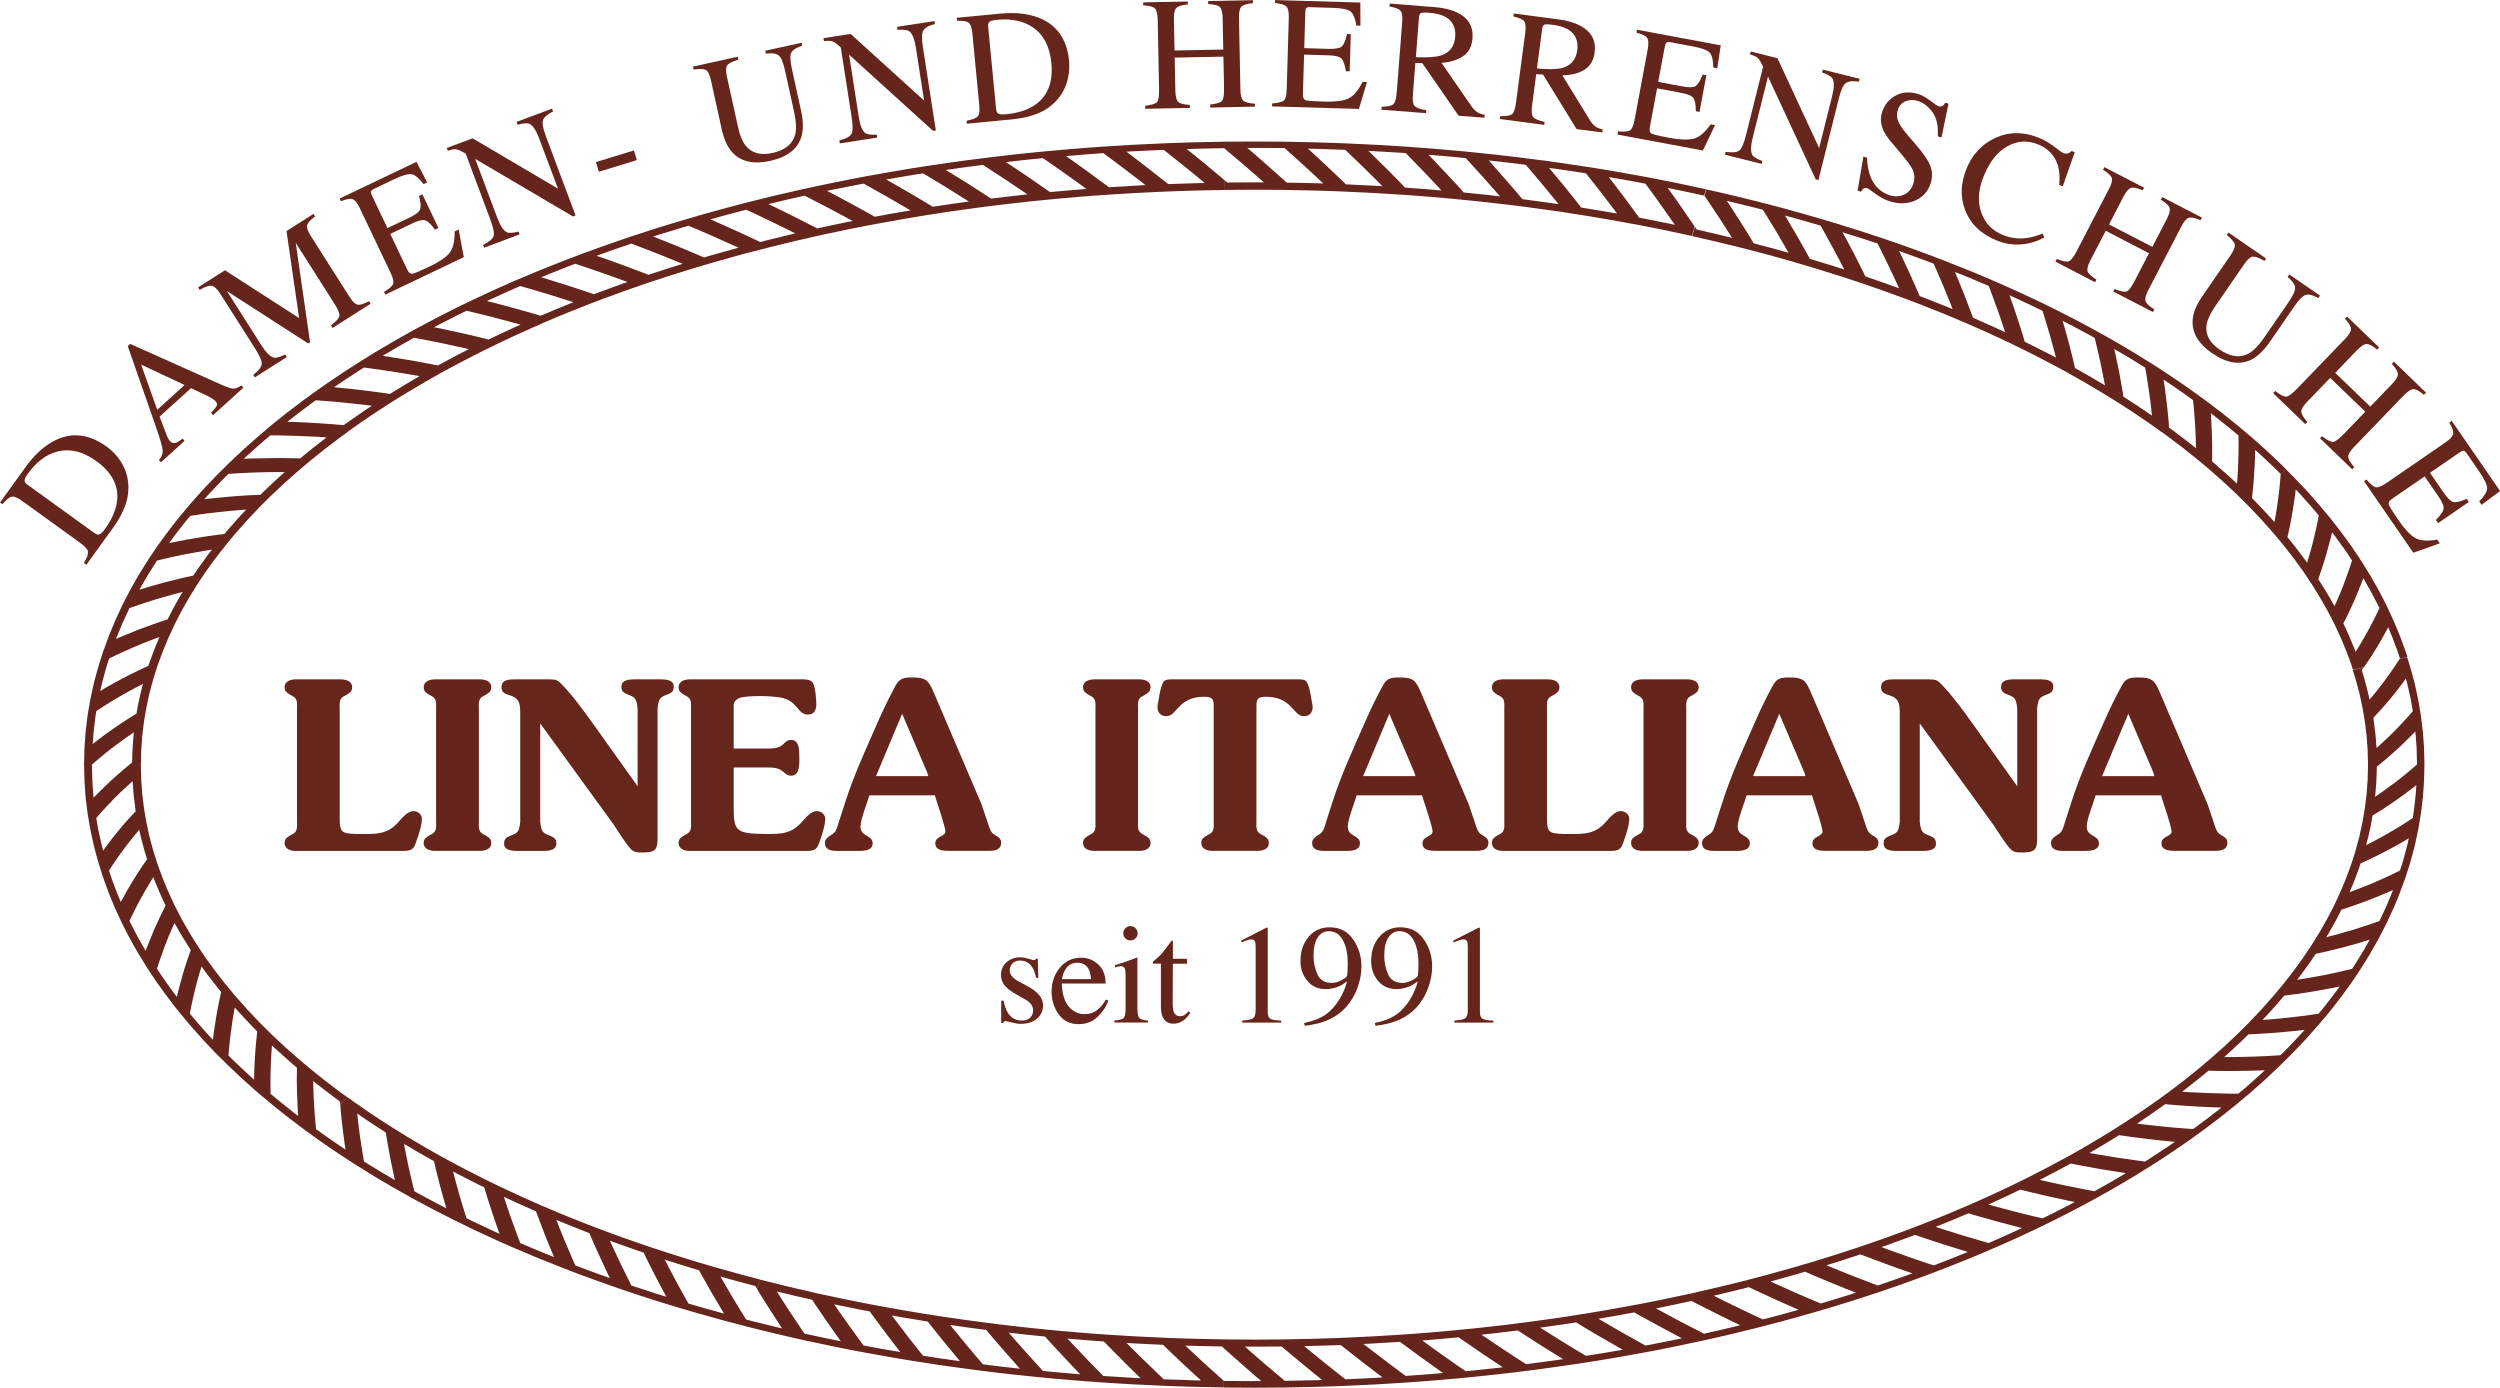 <svg xmlns="http://www.w3.org/2000/svg" width="500" height="277.53" viewBox="0 0 500 277.53"><g><path d="M152.05,139.21c1.39.01,3.28.11,4.43.37,1.31.33,2.06.89,2.95,1.93.61.74,1.13,1.41,2.16,1.41,1.22,0,1.68-.94,1.68-2.02,0-.98-.19-3.71-.79-4.46-.42-.49-1.21-.57-1.9-.57h-.29c-.14,0-.28,0-.39,0h-21.89c-1.03,0-2.29.33-2.29,1.6,0,.84.52,1.13,1.12,1.5l.51.29c1.03.52.85,1.59.85,2.57v22.39c0,.98.19,2.06-.85,2.58l-.51.28c-.61.38-1.12.66-1.12,1.51,0,1.27,1.26,1.6,2.29,1.6h22.92c2.11,0,2.48-.19,3.09-2.16.42-1.18,1.03-3,1.03-4.27,0-.89-.84-1.54-1.68-1.54-1.22,0-2.3,1.4-3.05,2.24-2.01,2.2-3.84,2.34-6.65,2.34-6.37-.05-6.93-.37-6.93-5.2v-8.1h7.07c3.19,0,2.81,1.64,4.41,1.64,1.87,0,1.64-2.67,1.64-3.93,0-1.17,0-3.23-1.64-3.23s-1.08,1.73-4.41,1.73h-7.07v-8.71c0-.61.47-1.13,1.17-1.41.84-.32,2.91-.37,3.89-.37h.26Z" style="fill: #67261b; fill-rule: evenodd; stroke-width: 0px;"/>
      <path d="M186.97,159.06l.23.75c.34,1.03,1.88,5.67,1.88,6.47,0,1.08-2.02.89-2.02,2.39s1.78,1.5,2.86,1.5h7.92c1.13,0,2.39-.24,2.39-1.59,0-.7-.32-1.03-.88-1.36-.8-.47-1.03-.61-1.41-1.5l-1.64-4.88-9.61-22.49c-.99-2.29-1.55-2.86-4.16-2.86-1.73,0-2.57.1-3.42,1.64-1.3,2.39-2.42,4.73-3.46,7.08-2.38,5.43-4.81,10.63-6.6,16.21l-1.69,5.26c-.33.84-.66,1.03-1.41,1.49-.51.37-.97.75-.97,1.41,0,1.41,1.26,1.59,2.42,1.6h.29c.23,0,.46,0,.67,0h2.69c.15,0,.33,0,.51,0h.43c1.18-.02,2.54-.21,2.54-1.51,0-1.74-2.43-1.27-2.43-3.33,0-1.5,1.31-4.64,1.78-6.28h13.08ZM180.43,142.76h0l5,11.71.23.75h-10.46l5.23-12.46h0Z" style="fill: #66251c; fill-rule: evenodd; stroke-width: 0px;"/>
      <path d="M234.77,135.86h-.27c-.57,0-1.28.04-1.6.29-.7.57-1.03,2.96-1.17,3.8-.09.47-.23.99-.23,1.51,0,1.07.65,1.78,1.78,1.78,2.16,0,2.25-3.89,7.58-3.89,2.02,0,1.88.84,1.88,2.53v22.35c0,.99.19,2.06-.84,2.58l-.52.28c-.61.37-1.12.65-1.12,1.5,0,1.26,1.26,1.59,2.29,1.59h8.93c1.03,0,2.29-.33,2.29-1.59,0-.84-.52-1.13-1.12-1.5l-.52-.28c-1.03-.52-.84-1.59-.84-2.58v-22.35c0-1.69-.14-2.53,1.87-2.53,5.34,0,5.43,3.89,7.59,3.89,1.13,0,1.78-.7,1.78-1.78,0-.52-.15-1.03-.23-1.51-.14-.84-.47-3.23-1.17-3.8-.32-.25-1.03-.29-1.6-.29h-.27c-.08,0-.17,0-.23,0h-24c-.07,0-.15,0-.24,0h0Z" style="fill: #67261b; fill-rule: evenodd; stroke-width: 0px;"/>
      <path d="M284.41,159.06l.23.75c.34,1.03,1.88,5.67,1.88,6.47,0,1.08-2.02.89-2.02,2.39s1.78,1.5,2.86,1.5h7.93c1.13,0,2.39-.24,2.39-1.59,0-.7-.33-1.03-.89-1.36-.8-.47-1.03-.61-1.41-1.5l-1.64-4.88-9.61-22.49c-.99-2.29-1.54-2.86-4.16-2.86-1.73,0-2.57.1-3.41,1.64-1.31,2.39-2.43,4.73-3.46,7.08-2.38,5.43-4.82,10.63-6.61,16.21l-1.68,5.26c-.33.84-.67,1.03-1.41,1.49-.52.37-.97.75-.97,1.41,0,1.41,1.26,1.59,2.42,1.6h.29c.23,0,.46,0,.66,0h2.7c.16,0,.33,0,.52,0h.43c1.18-.02,2.54-.21,2.54-1.51,0-1.74-2.43-1.27-2.43-3.33,0-1.5,1.31-4.64,1.78-6.28h13.09ZM277.86,142.76h0l5,11.71.24.75h-10.47l5.23-12.46h0Z" style="fill: #66251c; fill-rule: evenodd; stroke-width: 0px;"/>
      <path d="M385.9,135.87h-7.02c-1.21,0-2.67.05-2.67,1.59,0,1.13.89,1.36,1.78,1.64,2.25.7,1.92,2.43,1.97,4.45v20.77c-.05.56-.14,1.13-.28,1.55-.33.84-1.03,1.03-1.78,1.31-.8.33-1.17.66-1.17,1.55,0,1.27,1.35,1.43,2.44,1.45h5.57c1.09-.02,2.45-.19,2.45-1.45,0-.89-.38-1.22-1.17-1.55-.75-.29-1.45-.47-1.78-1.31-.15-.42-.23-.99-.29-1.55v-19.64l14.67,20.2c.75,1.13,2.57,4.03,3.42,4.88.7.74,1.36.74,2.39.74,2.85,0,3-.74,3-3.32v-25.45c.04-.56.14-1.12.28-1.55.32-.84,1.03-1.03,1.78-1.31.8-.32,1.17-.66,1.17-1.55,0-1.27-1.35-1.43-2.44-1.45h-.52c-.08,0-.15,0-.23,0h-4.07c-.07,0-.15,0-.23,0h-.51c-1.09.02-2.44.18-2.44,1.45,0,.9.37,1.23,1.17,1.55.74.28,1.45.47,1.78,1.31.14.42.24.99.28,1.55v15.52l-6.32-8.86c-2.44-3.42-5.81-8.34-8.62-11.3-1.02-1.1-1.37-1.2-2.58-1.21h0Z" style="fill: #67261b; fill-rule: evenodd; stroke-width: 0px;"/>
      <path d="M432.21,159.06l.23.75c.33,1.03,1.88,5.67,1.88,6.47,0,1.08-2.02.89-2.02,2.39s1.78,1.5,2.86,1.5h7.92c1.13,0,2.39-.24,2.39-1.59,0-.7-.33-1.03-.89-1.36-.8-.47-1.04-.61-1.42-1.5l-1.64-4.88-9.61-22.49c-.98-2.29-1.54-2.86-4.16-2.86-1.73,0-2.56.1-3.4,1.64-1.31,2.39-2.43,4.73-3.47,7.08-2.38,5.43-4.82,10.63-6.6,16.21l-1.69,5.26c-.33.84-.66,1.03-1.41,1.49-.51.37-.97.75-.97,1.41,0,1.41,1.26,1.59,2.41,1.6h.29c.23,0,.45,0,.67,0h2.7c.16,0,.33,0,.52,0h.43c1.18-.02,2.55-.21,2.55-1.51,0-1.74-2.43-1.27-2.43-3.33,0-1.5,1.31-4.64,1.78-6.28h13.09ZM425.66,142.76h0l5,11.71.23.75h-10.47l5.24-12.46h0Z" style="fill: #66251c; fill-rule: evenodd; stroke-width: 0px;"/>
      <path d="M450.71,51.33c.49,0,1.22.29,2.18.86l.34-.49-7.54-5.19-.34.49c.96.77,1.49,1.4,1.6,1.87.11.48-.17,1.2-.83,2.17l-5.7,8.28c-1.13,1.64-1.75,3.15-1.88,4.53-.25,2.58,1.06,4.85,3.92,6.82,2.9,1.99,5.51,2.4,7.84,1.24,1.26-.64,2.53-1.88,3.78-3.7l4.74-6.88c.96-1.4,1.73-2.18,2.31-2.35.11-.04.25-.06.38-.06.55-.02,1.26.21,2.15.69l.34-.49-6.14-4.23-.34.49c.9.76,1.4,1.44,1.49,2.05.09.61-.36,1.64-1.35,3.08l-4.74,6.88c-1.16,1.69-2.23,2.8-3.2,3.32-1.74.94-3.69.66-5.85-.83-1.97-1.36-2.83-2.99-2.56-4.89.16-1.04.71-2.25,1.67-3.64l5.83-8.47c.67-.98,1.25-1.49,1.74-1.56.04,0,.1-.01.15,0h0Z" style="fill: #67261b; fill-rule: evenodd; stroke-width: 0px;"/>
      <path d="M422.93,57.77h0l-.28.53,7.93,4.11.28-.53c-1.01-.63-1.59-1.18-1.75-1.64-.16-.45.03-1.2.56-2.23l6.59-12.7c.53-1.02,1.03-1.61,1.5-1.75.09-.03.2-.05.32-.05.48-.02,1.15.16,2.02.54l.28-.53-7.94-4.11-.28.53c1.03.63,1.61,1.17,1.76,1.64.15.47-.04,1.21-.57,2.24l-2.88,5.56-8.66-4.49,2.88-5.56c.53-1.02,1.03-1.61,1.5-1.75.1-.04.2-.05.32-.05.48-.02,1.15.16,2.02.54l.28-.53-7.93-4.11-.28.53c1.01.61,1.6,1.16,1.75,1.63.15.46-.04,1.21-.57,2.23l-6.42,12.37c-.64,1.23-1.17,1.92-1.6,2.07-.43.14-1.24,0-2.41-.46l-.27.53,7.93,4.11.27-.53c-1-.63-1.59-1.16-1.75-1.62-.16-.46.02-1.21.56-2.24l3.06-5.89,8.65,4.49-2.88,5.55c-.64,1.23-1.17,1.93-1.6,2.08-.09.03-.19.05-.3.06h-.18c-.46-.03-1.1-.2-1.92-.53h0Z" style="fill: #66251c; fill-rule: evenodd; stroke-width: 0px;"/>
      <path d="M403.22,26.64h0c-1.46,0-2.89.34-4.26.99-2.63,1.24-4.53,3.3-5.7,6.21-1.14,2.84-1.22,5.56-.24,8.15,1.06,2.81,3.2,4.85,6.4,6.14,1.96.79,3.98.98,6.09.58,1.24-.24,2.35-.65,3.35-1.22l-.33-.78c-1.23.49-2.31.79-3.22.9-1.6.21-3.17.02-4.72-.61-2.14-.86-3.59-2.37-4.34-4.51-.76-2.15-.6-4.55.47-7.21,1.16-2.89,2.74-4.89,4.73-6.01,1.14-.64,2.29-.96,3.46-.95.88,0,1.76.18,2.66.54,2.07.83,3.41,2.26,4.02,4.29.31,1.07.4,2.35.26,3.84l.69.28,2.41-6.83-.64-.26c-.23.29-.5.46-.82.52-.08.01-.16.02-.23.02-.23,0-.45-.03-.66-.12-.14-.05-.71-.46-1.72-1.24-1.01-.78-2.05-1.38-3.12-1.81-1.55-.63-3.06-.93-4.52-.92h0Z" style="fill: #67261b; fill-rule: evenodd; stroke-width: 0px;"/>
      <path d="M14.94,87.06c-1.46.03-2.91.45-4.35,1.24-1.96,1.07-3.8,2.79-5.51,5.16l-5.07,7.03.49.35c.77-.92,1.39-1.42,1.86-1.5.05-.01.1-.02.15-.02.47-.01,1.13.3,1.99.92l11.6,8.38c.97.71,1.48,1.29,1.51,1.76.04.46-.24,1.21-.82,2.23l.48.35,5.23-7.24c1.41-1.94,2.34-3.76,2.81-5.45.27-.92.38-1.9.37-2.95-.04-1.66-.45-3.17-1.24-4.54-.79-1.38-1.84-2.54-3.13-3.47-2.14-1.54-4.26-2.29-6.36-2.24h0ZM13.68,90.07h0c1.83.06,3.69.78,5.58,2.15,3.01,2.17,4.4,4.71,4.19,7.62-.14,1.89-.94,3.86-2.41,5.89-.47.65-.85,1.03-1.14,1.14-.29.11-.64.01-1.07-.3l-13.29-9.6c-.44-.32-.64-.62-.62-.92.03-.3.24-.74.67-1.33,1.69-2.35,3.63-3.81,5.82-4.39.6-.17,1.2-.25,1.81-.27h.46Z" style="fill: #66251c; fill-rule: evenodd; stroke-width: 0px;"/>
      <path d="M82.01,34.83c.14,0,.27,0,.38.03.67.15,1.44.8,2.31,1.97l.73-.35-2.13-4.11-15.38,7.34.25.54c.78-.31,1.4-.47,1.86-.48.19,0,.36.02.5.07.47.17.94.77,1.43,1.8l6.16,12.92c.52,1.09.68,1.85.5,2.26-.19.43-.79.94-1.81,1.56l.26.54,15.69-7.49-1.03-5.53-.8.38c.02,2.02-.33,3.47-1.06,4.35-.73.88-2.07,1.78-4.03,2.71-1.81.86-2.92,1.33-3.33,1.4-.05,0-.1.01-.15.01-.34-.01-.64-.27-.88-.77l-3.43-7.2,4.43-2.11c.9-.43,1.61-.65,2.12-.66.19,0,.36.02.5.08.51.2,1.15.81,1.9,1.84l.69-.33-3.21-6.73-.68.33c.33,1.22.4,2.09.24,2.62-.17.53-.87,1.09-2.12,1.69l-4.43,2.11-3.08-6.46c-.18-.38-.25-.65-.22-.84.04-.19.27-.38.69-.59l3.94-1.88c1.42-.67,2.48-1.02,3.18-1.03h0Z" style="fill: #67261b; fill-rule: evenodd; stroke-width: 0px;"/>
      <path d="M94.5,27.67l-5.15,1.93.21.56c.63-.22,1.12-.32,1.48-.31.36,0,.86.19,1.49.54l.6.33,4.97,13.27c.59,1.59.8,2.67.61,3.24-.19.57-.89,1.15-2.1,1.75l.21.56,7.1-2.66-.21-.56c-1.13.29-1.92.33-2.35.13-.67-.32-1.31-1.3-1.93-2.95l-4.39-11.72,19.55,11.51.52-.19-5.94-15.86c-.59-1.59-.78-2.66-.56-3.25.22-.58.89-1.15,2-1.7l-.21-.56-7.1,2.66.21.56c.68-.19,1.24-.29,1.68-.29.29,0,.53.03.71.11.67.32,1.32,1.3,1.94,2.94l3.76,10.02-17.07-10.06h0Z" style="fill: #66251c; fill-rule: evenodd; stroke-width: 0px;"/>
      <path d="M26.05,68.77h0l-.5.46,5.65,16.19c.85,2.43,1.29,3.99,1.34,4.65.04.67-.21,1.32-.75,1.95l.4.44,4.73-4.29-.4-.44c-.6.46-1.05.74-1.33.83-.47.14-.88.01-1.24-.39-.18-.2-.37-.53-.56-.98-.19-.45-.68-1.74-1.47-3.87l6.28-5.69,3.03,1.43c.44.2.82.41,1.17.63.34.23.57.39.67.51.31.35.41.66.29.93-.12.27-.51.76-1.15,1.46l.4.44,6.08-5.51-.4-.44c-.63.43-1.16.65-1.59.65-.43,0-1.24-.26-2.45-.8l-18.19-8.14h0ZM28.23,72.92h0l8.68,4.08-5.46,4.96-3.22-9.04h0Z" style="fill: #67261b; fill-rule: evenodd; stroke-width: 0px;"/>
      <path d="M44.98,54.06l-5.36,3.41.32.51c1.01-.59,1.77-.87,2.28-.84.05,0,.11,0,.16.02.5.1,1.06.64,1.69,1.62l7.01,11.02c.91,1.43,1.33,2.44,1.26,3.04-.07.59-.64,1.31-1.69,2.14l.31.5,6.4-4.07-.32-.51c-1.05.52-1.81.73-2.28.62-.72-.18-1.55-1.01-2.5-2.49l-6.88-10.82,16.26,10.48.37-.24-2.87-19.89,7.75,12.19c.73,1.14,1.06,1.96.98,2.44-.08.48-.64,1.11-1.68,1.9l.32.5,7.62-4.85-.32-.5c-.86.45-1.51.68-1.98.71h-.17c-.06,0-.1-.01-.15-.02-.48-.1-1.02-.64-1.65-1.63l-7.68-12.07c-.61-.96-.87-1.68-.76-2.16.1-.48.64-1.08,1.6-1.79l-.32-.51-5.4,3.44,2.52,17.4-14.84-9.56h0Z" style="fill: #66251c; fill-rule: evenodd; stroke-width: 0px;"/>
      <path d="M345.13,30.37h0l-.15.57,7.36,1.84.14-.57c-1.1-.41-1.77-.82-2.01-1.23-.36-.64-.34-1.81.09-3.52l3.04-12.14,9.55,20.57.53.13,4.11-16.42c.41-1.64.87-2.63,1.38-2.99.36-.25.89-.38,1.6-.36.3,0,.64.03,1.01.09l.15-.58-7.36-1.84-.14.58c1.12.38,1.81.79,2.06,1.2.38.65.36,1.82-.07,3.53l-2.59,10.38-8.34-17.97-5.34-1.34-.15.58c.64.18,1.1.38,1.4.58.29.21.59.64.92,1.29l.3.61-3.44,13.75c-.42,1.64-.86,2.65-1.34,3.01-.48.36-1.39.44-2.72.25h0Z" style="fill: #67261b; fill-rule: evenodd; stroke-width: 0px;"/>
      <path d="M372.68,31.31l-1.16,6.82.69.22c.12-.23.27-.43.46-.61.13-.12.29-.17.5-.16.1,0,.21.02.33.07.15.05.68.41,1.59,1.1.92.69,1.85,1.19,2.79,1.49.78.25,1.53.39,2.26.42h.43c.85-.02,1.67-.2,2.45-.54,1.55-.69,2.59-1.83,3.1-3.43.39-1.2.38-2.34-.03-3.44-.41-1.09-1.29-2.42-2.64-4l-2.16-2.52c-.8-.94-1.35-1.78-1.65-2.49-.3-.71-.32-1.46-.07-2.25.28-.88.81-1.47,1.59-1.76.39-.15.78-.23,1.19-.23.4,0,.81.06,1.23.19,1.07.34,2.04,1.07,2.89,2.2.85,1.13,1.21,2.76,1.08,4.87l.75.24,1.4-6.75-.63-.21c-.19.31-.38.53-.58.66-.2.13-.49.14-.87.02-.14-.04-.65-.4-1.51-1.05-.88-.66-1.66-1.1-2.35-1.33-.7-.23-1.38-.34-2.03-.35-.91-.02-1.75.18-2.54.59-1.36.7-2.28,1.83-2.78,3.38-.37,1.17-.28,2.38.27,3.63.31.66.78,1.37,1.4,2.12l2.08,2.47c1.2,1.42,1.96,2.44,2.28,3.06.48.96.56,1.95.24,2.94-.36,1.11-.98,1.85-1.89,2.25-.91.39-1.85.44-2.83.12-1.79-.58-3.06-1.78-3.81-3.6-.44-1.05-.68-2.35-.75-3.91l-.72-.23h0Z" style="fill: #66251c; fill-rule: evenodd; stroke-width: 0px;"/>
      <path d="M464.41,87.22h0l-.41.43,6.43,6.21.42-.43c-.78-.89-1.18-1.59-1.21-2.07-.02-.48.37-1.14,1.18-1.98l9.93-10.3c.8-.83,1.45-1.24,1.94-1.25.5,0,1.19.38,2.1,1.13l.42-.43-6.43-6.2-.42.43c.8.89,1.21,1.58,1.22,2.07.01.49-.39,1.15-1.18,1.98l-4.35,4.51-7.01-6.76,4.35-4.51c.8-.83,1.45-1.25,1.94-1.25.5,0,1.19.38,2.1,1.13l.41-.43-6.43-6.2-.42.43c.8.88,1.2,1.57,1.21,2.06.01.49-.38,1.15-1.18,1.99l-9.67,10.02c-.97.99-1.67,1.51-2.13,1.53-.45.02-1.18-.36-2.18-1.13l-.41.43,6.43,6.2.41-.43c-.78-.89-1.19-1.57-1.21-2.06-.02-.49.37-1.15,1.18-1.99l4.6-4.77,7.02,6.76-4.34,4.5c-.96,1-1.67,1.51-2.13,1.54-.45.03-1.18-.36-2.18-1.14h0Z" style="fill: #67261b; fill-rule: evenodd; stroke-width: 0px;"/>
      <path d="M432.31,86.38l1.38,1,2.98,2.26,2.9,2.32,1.29,1.08,1.28,1.08,2.75,2.44,2.66,2.5,1.17,1.17,1.17,1.16,2.48,2.62c.86.97,1.74,1.94,2.37,2.68l1.04,1.24,1.03,1.25c.59.76,1.4,1.77,2.17,2.8l1.1,1.52.51.7.43.64.88,1.32.25.36c.16.23.37.57.61.97.49.81,1.19,1.87,1.79,2.97l.91,1.6.74,1.42.71,1.38.65,1.4c.2.42.43.91.66,1.44l.69,1.67.35.85c.11.28.21.56.31.83l.54,1.47c.17.43.28.79.36,1.05l.13.4,2.17-.51.83-1.2c.48-.72,1.11-1.7,1.72-2.7.64-1.01,1.2-2.03,1.62-2.81l.7-1.3.4.97c.25.58.57,1.36.85,2.15l.8,2.17.31,1,1.48-.35-.14-.45c-.09-.29-.22-.7-.41-1.18l-.61-1.66c-.11-.3-.22-.62-.34-.93l-.39-.96-.78-1.87c-.26-.6-.52-1.14-.75-1.62l-.73-1.58-.79-1.55-.83-1.59-1.01-1.78c-.67-1.23-1.45-2.41-1.99-3.3-.27-.45-.5-.82-.68-1.07l-.26-.4-.99-1.46-.47-.71-.56-.77-1.22-1.68c-.84-1.14-1.73-2.24-2.38-3.08l-1.13-1.37-1.14-1.36c-.69-.81-1.65-1.87-2.6-2.94l-2.71-2.85-1.27-1.26-1.16.86-.13,1.52c-.07.9-.22,2.12-.37,3.32-.16,1.2-.32,2.37-.48,3.27l-.27,1.47-.68-.77c-.4-.46-.97-1.05-1.53-1.65-.57-.59-1.12-1.2-1.56-1.64l-.73-.73.07-.62.15-1.4c.1-.84.17-1.95.24-3.08.07-1.12.13-2.27.15-3.12l.03-1.42.82.73c.49.44,1.12,1.05,1.77,1.65.63.61,1.29,1.2,1.75,1.67l.78.77,1.16-.85-1.27-1.27-2.88-2.71-2.97-2.63-1.39-1.17-1.38-1.16-3.11-2.49-3.19-2.42-1.48-1.07-1.48-1.07c-.88-.65-2.11-1.45-3.31-2.28-1.2-.83-2.45-1.61-3.36-2.22-.92-.61-1.55-.99-1.55-.99l-.91,1.06.08.41c.05.26.11.63.19,1.09.15.91.33,2.12.51,3.31.18,1.19.32,2.39.42,3.29l.16,1.49-.88-.6c-.54-.36-1.24-.86-1.96-1.32l-1.98-1.29c-.54-.35-.9-.58-.9-.58l-.09-.62s-.36-2.21-.78-4.45c-.44-2.21-.94-4.46-.94-4.46l3.11,1.83,3.06,1.9.91-1.05-1.56-.97-1.6-.99-1.86-1.1-1.87-1.1-1.64-.93-1.61-.9-.44-.25-1.18-.64c-.98-.52-2.27-1.24-3.59-1.91-1.32-.67-2.64-1.36-3.63-1.85l-1.67-.82-1.67-.81c-1-.48-2.36-1.1-3.7-1.73-1.35-.63-2.72-1.22-3.74-1.68l-1.24-.54-.47-.21-1.72-.72c-1.03-.44-2.4-1.03-3.79-1.57-2.77-1.13-5.57-2.18-5.57-2.19l-1.75-.67-3.87-1.41c-1.4-.52-2.83-.99-3.89-1.36l-1.77-.61-1.78-.58c-1.07-.34-2.49-.84-3.93-1.27l-3.95-1.22-1.81-.53-1.81-.53c-1.08-.33-2.54-.73-3.98-1.13l-2.13-.59-1.87-.49-1.83-.48-1.82-.47-4.03-.99c-1.46-.36-2.94-.68-4.05-.94l-1.84-.42-.39,1.27s1.43,2.1,2.81,4.2c.69,1.04,1.37,2.1,1.87,2.9l.83,1.32-1.1-.27c-.66-.16-1.53-.38-2.42-.58l-3.53-.81-.36-.55-.57,1.86,1.78.41c1.07.25,2.49.56,3.91.91l3.89.95,1.76.45.64-1.85-.75-1.24c-.46-.75-1.08-1.73-1.72-2.72l-1.75-2.73-.81-1.23s.45.1,1.13.27l2.48.61c.9.22,1.8.43,2.48.61l1.11.29s1.35,2.14,2.64,4.29c1.28,2.16,2.5,4.31,2.5,4.31l-3.47-.96-3.49-.92-.34-.56-.64,1.84,1.75.45,1.8.47,2.05.57c1.4.39,2.8.77,3.84,1.09l1.73.51,1.74.51,3.79,1.18c1.39.42,2.75.89,3.78,1.22l1.72.56,1.7.59c1.02.36,2.39.81,3.74,1.31l3.71,1.35,1.67.64h0s2.68,1.01,5.32,2.09c1.33.52,2.64,1.09,3.62,1.51l1.65.69.44.19,1.18.52c.97.44,2.28.99,3.56,1.6,1.28.6,2.57,1.18,3.53,1.65l1.58.78,1.59.77c.95.47,2.19,1.12,3.44,1.76,1.26.64,2.48,1.32,3.41,1.81l1.12.6.42.24,1.52.86,1.55.88,1.76,1.04,1.76,1.04,1.51.93,1.47.91s.59.36,1.46.93c.86.57,2.04,1.3,3.16,2.08,1.12.78,2.27,1.54,3.1,2.14l1.38,1h0ZM438.61,80.01l.15,1.51c.09.91.17,2.13.25,3.34.07,1.2.13,2.39.15,3.29l.04,1.5-.82-.66c-.5-.4-1.16-.91-1.84-1.42l-1.86-1.41-.87-.62-.04-.62h0s-.12-1.4-.12-1.4c-.08-.84-.18-1.97-.32-3.08-.13-1.12-.28-2.25-.4-3.1-.11-.85-.21-1.41-.21-1.41,0,0,.38.24.93.62l2.03,1.39c.75.5,1.46,1.03,2.01,1.42l.9.65h0ZM442.43,91.67v-1.4c.02-.85,0-1.97-.04-3.09-.03-1.13-.08-2.26-.13-3.12l-.1-1.41.88.67,1.91,1.52c.7.56,1.4,1.11,1.9,1.54l.84.71h0s.02,1.52.02,1.52c.02.9-.01,2.13-.05,3.34-.05,2.4-.25,4.78-.25,4.78l-.76-.7c-.45-.44-1.08-.98-1.71-1.54-.63-.55-1.24-1.11-1.72-1.52l-.8-.68v-.63h0ZM397.75,57.21s.23.57.55,1.44l1.16,3.18c.42,1.15.8,2.31,1.09,3.18l.47,1.44-.99-.46c-.6-.28-1.39-.66-2.21-1.01l-3.22-1.44-.22-.6s-.79-2.12-1.63-4.27c-.42-1.08-.86-2.13-1.2-2.94l-.56-1.34,1.07.43c.63.27,1.5.59,2.33.95l3.38,1.43h0ZM404.77,67.73l-.41-1.36c-.26-.82-.6-1.9-.96-2.98l-1.02-2.99-.49-1.36s.42.18,1.04.48l2.27,1.06c.84.38,1.65.77,2.27,1.08l1.02.5.47,1.47c.28.88.63,2.05.96,3.22l.89,3.21.37,1.47-.96-.52-2.15-1.1c-1.55-.8-3.13-1.57-3.13-1.57l-.18-.61h0ZM386.74,52.75l.63,1.42c.37.85.86,1.98,1.33,3.12l1.28,3.13c.34.84.55,1.41.55,1.41,0,0-.4-.17-1.02-.42l-2.26-.91c-.82-.34-1.65-.66-2.28-.9l-1.04-.39-.25-.6-.57-1.31c-.34-.8-.82-1.84-1.3-2.89l-1.35-2.89-.63-1.32s.44.15,1.08.39l2.38.86c.86.31,1.73.63,2.37.88l1.07.41h0ZM375.53,48.72s1.13,2.25,2.2,4.47c.54,1.11,1.06,2.24,1.45,3.07l.63,1.4-1.05-.38c-.63-.23-1.46-.54-2.31-.83l-3.38-1.17-.28-.59s-1.01-2.05-2.08-4.12c-.53-1.04-1.08-2.06-1.49-2.83l-.71-1.28,1.1.34c.67.2,1.55.48,2.42.76l3.51,1.15h0ZM364.12,45.14s1.25,2.17,2.42,4.37l1.6,3.01.7,1.38-1.07-.35-2.35-.73-2.36-.72-1.08-.32-.31-.57-.7-1.27c-.42-.76-.99-1.78-1.58-2.79-1.17-2.01-2.39-4.04-2.39-4.04l3.57.99,3.56,1.03h0ZM414.85,72.96s-.12-.56-.32-1.37l-.77-3.02-.44-1.62-.4-1.41-.4-1.37,1.01.52,1.04.53,1.17.63,2.2,1.18c.59.31.97.53.99.55h0s.6,2.4,1.12,4.75c.51,2.39.94,4.74.94,4.74l-2.98-1.76-3.03-1.71-.13-.62h0ZM457.63,106.82l.3-1.37c.08-.41.19-.9.28-1.42l.29-1.63c.18-1.11.36-2.25.48-3.1l.17-1.41.75.79,1.6,1.79.85.96c.26.3.51.6.72.85l.69.83-.3,1.5c-.17.9-.46,2.11-.74,3.28l-.44,1.72-.43,1.49-.43,1.44-.59-.81-.61-.83c-.23-.31-.48-.62-.72-.94l-1.36-1.75-.65-.78.14-.61h0ZM463.86,115.21h0s.46-1.34.46-1.34c.26-.8.63-1.89.93-2.98.31-1.09.61-2.2.83-3.04.11-.42.19-.77.25-1.01l.09-.38.18.24c.12.15.29.36.47.62l1.39,1.92c.52.69.99,1.41,1.35,1.95l.6.89-.13.4c-.08.26-.19.63-.34,1.07-.31.89-.72,2.05-1.15,3.2-.42,1.14-.92,2.28-1.28,3.11l-.61,1.38-.49-.86c-.29-.51-.66-1.2-1.08-1.87l-1.15-1.85c-.31-.51-.53-.84-.53-.84l.21-.59h0ZM468.98,124.1s1.01-2.02,1.96-4.15c.44-1.05.88-2.13,1.2-2.95l.53-1.36,1.67,2.96,1.56,3.01-.69,1.43c-.42.85-.97,1.96-1.57,3.05-.61,1.1-1.23,2.17-1.7,2.96-.23.39-.44.72-.59.95l-.23.36-.09-.25c-.05-.16-.14-.38-.26-.65l-.82-1.96c-.28-.72-.64-1.41-.88-1.95l-.41-.88.31-.57h0Z" style="fill: #66251c; fill-rule: evenodd; stroke-width: 0px;"/>
      <path d="M473.29,95.9h0l-.49.33,9.86,14.32,5.3-1.89-.5-.73c-.67.11-1.28.17-1.83.19h-.41c-.92-.03-1.66-.21-2.23-.55-.97-.59-2.08-1.77-3.31-3.56-1.14-1.65-1.77-2.68-1.91-3.07-.13-.4.07-.78.59-1.14l6.57-4.52,2.78,4.04c.78,1.13,1.11,1.96.99,2.5-.11.54-.62,1.26-1.51,2.17l.43.63,6.14-4.22-.43-.63c-1.02.46-1.81.68-2.36.67-.07,0-.14-.01-.19-.02-.55-.08-1.22-.69-2-1.82l-2.78-4.04,5.9-4.06c.34-.24.61-.35.8-.35.19,0,.42.2.69.59l2.48,3.61c1.07,1.55,1.59,2.67,1.55,3.36-.04.69-.56,1.54-1.58,2.58l.46.67,3.72-2.75-9.67-14.03-.49.34c.61,1.03.87,1.79.77,2.27-.09.48-.61,1.05-1.55,1.7l-11.79,8.11c-.8.55-1.42.84-1.86.87h-.16s-.1-.02-.14-.02c-.44-.12-1.05-.63-1.83-1.53h0Z" style="fill: #67261b; fill-rule: evenodd; stroke-width: 0px;"/>
      <path d="M108.43,64.66h0s1.65-.69,1.65-.69c.98-.42,2.29-.98,3.62-1.51,2.64-1.08,5.32-2.09,5.32-2.09h0s1.67-.64,1.67-.64l3.71-1.35c1.34-.5,2.71-.95,3.74-1.31l1.7-.59,1.72-.56c1.03-.33,2.39-.8,3.78-1.22l3.79-1.18,1.74-.51,1.73-.51c1.04-.31,2.44-.69,3.84-1.08l2.05-.57,1.81-.47,1.75-.45,1.76-.45,3.89-.96c1.41-.35,2.84-.66,3.91-.91l1.78-.41,5.71-1.22,3.94-.78c.54-.11.99-.19,1.3-.25l.5-.09,1.8-.33c1.08-.2,2.52-.47,3.96-.71,1.45-.24,2.89-.5,3.97-.67l1.81-.28,1.81-.29c1.09-.18,2.54-.37,3.99-.58,1.45-.21,2.91-.42,4-.55l1.82-.23,1.82-.23,4.02-.46c1.46-.18,2.92-.32,4.02-.43l1.83-.18,1.83-.18,4.03-.35c1.47-.14,2.94-.22,4.04-.31l1.83-.13s.73-.06,1.84-.12l4.04-.24,5.89-.28s.74-.04,1.85-.07l4.05-.13,5.9-.12-.04-1.93-3.76-3.14c-1.9-1.57-3.84-3.11-3.84-3.11,0,0,1.87-.07,3.73-.1l3.74-.08,4.02,3.41c1.99,1.7,3.94,3.44,3.94,3.44,0,0-1.83-.03-3.66,0l-3.67.02-.52-.45.04,1.93,5.9-.04,5.9.04,5.9.12,4.05.13c1.11.03,1.85.07,1.85.07l5.89.28,4.05.24c1.1.06,1.83.12,1.83.12l1.83.13c1.1.09,2.57.17,4.04.31l4.03.35,1.83.18.25-1.91-1.01-1.11-2.26-2.42-2.29-2.42-1.05-1.1s.47.04,1.16.1l2.56.22,2.56.23,1.16.12,3.48,3.81c1.71,1.92,3.38,3.85,3.38,3.85l-3.63-.42-3.63-.36-.45-.5-.25,1.91,1.83.18c1.1.11,2.56.25,4.02.43l4.02.46,1.82.23,1.82.23c1.09.13,2.55.34,4,.55,1.45.21,2.91.4,4,.58l1.81.29,1.81.28c1.08.17,2.53.43,3.97.67,1.44.24,2.89.51,3.96.71l1.8.33.5.09c.32.06.77.14,1.31.25l3.94.78,5.71,1.22.57-1.86s-1.3-1.93-2.65-3.88c-.68-.97-1.35-1.95-1.88-2.66l-.87-1.2,1.14.23c.69.13,1.6.32,2.51.52l3.63.78.39-1.27-5.92-1.26-4.08-.81c-.55-.12-1.02-.2-1.35-.26l-.51-.1-1.86-.34c-1.12-.21-2.6-.48-4.09-.73-1.5-.25-2.99-.52-4.12-.69l-1.87-.29-1.88-.29c-1.12-.18-2.62-.39-4.12-.6-1.51-.21-3.01-.43-4.14-.56l-1.88-.24-.23,1.3,1.05,1.22c.63.74,1.46,1.7,2.27,2.69,1.65,1.97,3.23,3.94,3.23,3.94l-3.61-.51c-.9-.13-1.8-.24-2.48-.33l-1.13-.15-.43-.51-.96-1.14c-.59-.69-1.37-1.59-2.16-2.49l-3.19-3.61,3.71.42c.91.11,1.85.21,2.54.31l1.16.15.22-1.29-1.88-.24-4.14-.48c-1.51-.18-3.02-.33-4.15-.44l-1.89-.19-1.89-.18-4.16-.36c-1.51-.14-3.03-.23-4.16-.32l-1.89-.14h0s-.76-.06-1.89-.12l-4.17-.25-6.07-.29s-.76-.04-1.9-.07l-4.18-.14-6.08-.12-6.08-.04-6.08.04-6.08.12-4.18.14c-1.14.04-1.9.07-1.9.07l-6.07.29-4.17.25c-1.13.06-1.89.12-1.89.12l-1.9.14c-1.13.09-2.65.18-4.16.32l-4.16.36-1.89.18-1.89.19c-1.14.11-2.65.26-4.15.44l-4.14.48-1.88.24-1.89.24c-1.13.13-2.63.35-4.14.56-1.5.21-3,.42-4.12.6l-1.88.29-1.87.29c-1.13.18-2.62.44-4.11.69-1.5.25-2.98.52-4.1.73l-1.86.34-.51.1c-.32.06-.79.14-1.35.26l-4.08.81-5.92,1.26-1.84.42c-1.1.26-2.58.58-4.05.94l-4.03.99-1.82.47-1.83.48-1.87.49-2.14.59c-1.45.4-2.9.8-3.98,1.13l-1.81.53-1.81.53-3.95,1.22c-1.43.44-2.86.93-3.93,1.27l-1.78.58-1.77.61c-1.06.38-2.48.84-3.89,1.36l-3.87,1.41-1.75.67s-2.8,1.05-5.56,2.18c-1.39.55-2.76,1.14-3.79,1.57l-1.72.72-.47.2-1.24.55c-1.02.46-2.39,1.04-3.74,1.68-1.34.63-2.7,1.25-3.7,1.73l-1.67.81-1.67.82c-.99.49-2.31,1.18-3.63,1.85-1.32.67-2.61,1.39-3.59,1.91l-1.18.64-.44.25.83,1.1s.69.12,1.74.33l3.79.75c1.36.28,2.73.58,3.75.81l1.69.39-.98.5c-.59.3-1.37.69-2.13,1.11l-3.07,1.65-.72-.14s-2.53-.5-5.13-.95c-2.58-.44-5.2-.83-5.2-.83l3.11-1.84,3.15-1.78-.83-1.1-1.61.9-1.64.93-1.87,1.1-1.86,1.1-1.6.99-1.56.97s-.63.38-1.55.99c-.92.61-2.16,1.39-3.36,2.22-1.2.83-2.43,1.64-3.31,2.28l-1.48,1.07-1.48,1.07-3.19,2.42-3.11,2.49-1.38,1.16,1.07.94h1.78c1.06.02,2.49.06,3.9.11,1.41.05,2.79.11,3.85.17l1.75.12s-1.36,1.02-2.67,2.08c-.65.53-1.32,1.04-1.8,1.45l-.8.67-.73-.02-1.64-.03c-.99-.02-2.29-.02-3.61,0-1.32.01-2.66.03-3.65.06l-1.66.07.8-.75c.49-.45,1.15-1.03,1.81-1.61.66-.59,1.31-1.18,1.83-1.59l.85-.71-1.07-.94-1.39,1.17-2.97,2.63-2.88,2.71-1.27,1.27-1.27,1.26-2.71,2.85c-.95,1.07-1.91,2.13-2.6,2.94l-1.14,1.36-1.13,1.37c-.65.84-1.54,1.94-2.38,3.08l-1.22,1.68-.56.77-.48.71-.99,1.46-.26.4c-.18.25-.41.62-.68,1.07-.55.89-1.32,2.07-1.99,3.3l-1.01,1.79-.83,1.59-.79,1.55-.73,1.58c-.22.48-.48,1.02-.74,1.62l-.78,1.88-.39.96c-.13.32-.23.63-.34.93l-.61,1.66c-.19.48-.32.89-.41,1.18l-.14.45-.52,1.64c-.31.99-.64,2.32-1,3.64-.29,1.34-.6,2.68-.78,3.69l-.29,1.69-.08.46c-.05.29-.13.71-.18,1.23l-.21,1.74c-.04.32-.08.65-.11.98l-.07,1.01-.14,2c-.03.64-.04,1.24-.05,1.75l-.04,1.7.04,1.7c.02.52.02,1.11.05,1.75l.14,2,.07,1.02c.04.33.08.66.12.98l.21,1.74c.05.51.13.93.18,1.23l.08.46.29,1.68c.17,1.01.49,2.35.78,3.69.36,1.33.69,2.66,1,3.65l.52,1.64.14.45c.09.29.22.7.4,1.18l.61,1.66c.11.3.22.62.34.94l.39.95.78,1.88c.26.59.52,1.14.74,1.61l.73,1.58.79,1.55.83,1.59,1.01,1.79c.67,1.23,1.45,2.41,1.99,3.31.27.45.5.82.68,1.07l.26.4.98,1.46.48.71.56.77,1.21,1.68c.84,1.14,1.74,2.25,2.38,3.09l1.13,1.37,1.25-.76.29-1.5c.18-.9.46-2.1.74-3.28l.44-1.72.43-1.5.43-1.44.59.81.61.83c.23.3.48.62.73.94l1.36,1.75.65.78-.14.61-.3,1.37c-.08.42-.19.9-.28,1.42l-.29,1.63c-.19,1.11-.36,2.25-.48,3.1l-.17,1.42-.75-.79-1.6-1.79-.85-.96c-.27-.31-.51-.6-.72-.85l-.69-.83-1.25.76,1.14,1.37c.69.81,1.65,1.87,2.6,2.94l2.7,2.85,1.28,1.26,1.27,1.26,2.88,2.71,2.97,2.64,1.39,1.16,1.38,1.16,3.11,2.49,3.19,2.42,1.48,1.07,1.48,1.07c.88.64,2.1,1.45,3.3,2.28,1.21.83,2.45,1.61,3.37,2.22.92.6,1.55.98,1.55.98l1.56.97,1.6.99,1.86,1.1,1.87,1.1,1.64.92,1.61.91.44.25,1.18.63c.98.52,2.27,1.24,3.59,1.91,1.32.67,2.64,1.36,3.63,1.85l1.67.81,1.66.82c1,.48,2.36,1.1,3.7,1.73,1.35.64,2.72,1.22,3.74,1.68l1.24.54.47.2,1.72.73c1.03.44,2.4,1.03,3.79,1.57,2.77,1.13,5.56,2.19,5.56,2.19l1.75.67,3.87,1.41c1.41.52,2.83.99,3.89,1.36l1.77.61,1.78.59c1.07.34,2.5.83,3.93,1.27l3.95,1.22,1.81.53,1.81.53c1.08.32,2.54.72,3.98,1.12l2.14.59,1.87.49,1.82.47.44-1.25-.44,1.26,1.83.47,4.03.99c1.46.36,2.94.68,4.04.94l1.84.42,5.92,1.26,4.08.82c.56.11,1.02.19,1.35.25l.51.09,1.86.35c1.11.21,2.6.48,4.09.73,1.5.25,2.99.52,4.12.69l1.87.29,1.88.29c1.12.19,2.62.39,4.12.6,1.51.21,3.01.43,4.14.57l1.88.24,1.88.24,4.14.48c1.51.18,3.02.33,4.16.44l1.89.19,1.89.18,4.16.36c1.51.14,3.03.23,4.16.32l1.9.14s.76.06,1.89.12l4.17.25,6.07.29s.76.04,1.9.07l4.18.14,6.08.12.02-1.31-3.89-3.51c-.96-.88-1.91-1.76-2.62-2.43l-1.18-1.11,1.14.04c.69.03,1.6.05,2.52.06l3.66.07.5.47,3.65,3.24,2.55,2.22,1.17.99h-1.17s-2.57,0-2.57,0l-3.74-.02-.02,1.31,6.08.04,6.08-.04,6.08-.12,4.18-.14c1.14-.04,1.9-.07,1.9-.07l6.07-.29,4.17-.25c1.13-.07,1.89-.12,1.89-.12l1.9-.14c1.13-.09,2.65-.18,4.16-.32l4.16-.36,1.89-.18,1.89-.19c1.14-.11,2.65-.27,4.15-.44l4.14-.48,1.88-.24,1.89-.24c1.12-.14,2.63-.35,4.14-.57,1.5-.21,3-.42,4.12-.6l1.88-.29,1.87-.29c1.13-.18,2.62-.44,4.11-.69,1.5-.25,2.98-.52,4.1-.73l1.86-.35.51-.09c.32-.06.79-.14,1.35-.25l4.08-.82,5.92-1.26,1.84-.42c1.1-.25,2.59-.58,4.04-.94l4.03-.99,1.83-.47,1.83-.48,1.87-.49,2.13-.59c1.45-.4,2.91-.8,3.98-1.12l1.8-.53,1.81-.53,3.95-1.22c1.43-.44,2.85-.93,3.93-1.27l1.78-.59,1.77-.61c1.06-.37,2.49-.84,3.89-1.36l3.86-1.41,1.75-.67h0s2.8-1.05,5.57-2.19c1.39-.54,2.76-1.14,3.78-1.57l1.72-.73.47-.2,1.24-.54c1.02-.46,2.39-1.04,3.74-1.68,1.34-.63,2.7-1.24,3.7-1.73l1.67-.82,1.67-.81c.99-.49,2.32-1.18,3.63-1.85,1.32-.67,2.61-1.39,3.58-1.91l1.19-.64.44-.25,1.61-.9,1.64-.93,1.87-1.1,1.86-1.1,1.6-.99,1.56-.97s.63-.38,1.55-.98c.91-.61,2.16-1.39,3.36-2.22,1.2-.83,2.43-1.64,3.31-2.28l1.48-1.07,1.48-1.07,3.19-2.42,3.11-2.49,1.38-1.16,1.39-1.16,2.97-2.64,2.88-2.71,1.27-1.26,1.27-1.26,2.71-2.85c.95-1.07,1.91-2.13,2.6-2.94l1.14-1.37-1.25-.76-1.76.26c-1.04.16-2.46.32-3.86.48-2.79.33-5.56.5-5.56.5l.71-.74c.43-.44.96-1.06,1.51-1.66,1.1-1.21,2.13-2.47,2.13-2.47l.73-.08,1.62-.21c.98-.12,2.24-.33,3.55-.55,1.29-.22,2.62-.44,3.57-.65l1.62-.34-.63.88c-.37.53-.91,1.2-1.44,1.89-.53.68-1.04,1.37-1.47,1.87l-.69.83,1.25.76,1.13-1.37c.65-.84,1.54-1.95,2.38-3.08l1.22-1.68.56-.77.47-.71.99-1.46.26-.4c.18-.25.41-.63.68-1.07.55-.9,1.32-2.07,1.99-3.31l1.01-1.78.82-1.59.8-1.55.73-1.58c.22-.47.48-1.02.75-1.61l.78-1.88.39-.95c.13-.32.23-.63.34-.94l.61-1.66c.19-.48.32-.9.41-1.18l.14-.45.52-1.64c.31-.99.64-2.32,1-3.65.28-1.34.6-2.67.78-3.69l.29-1.69.07-.46c.05-.29.13-.72.18-1.23l.21-1.74c.04-.32.08-.65.12-.98l.07-1.01.14-2c.03-.64.04-1.24.05-1.75l.04-1.7-.04-1.71c-.02-.51-.02-1.11-.05-1.75l-.14-2-.07-1.02c-.04-.34-.08-.67-.12-.98l-.21-1.74c-.05-.51-.13-.93-.18-1.23l-.07-.46-.29-1.68c-.18-1.01-.49-2.35-.78-3.69-.36-1.33-.69-2.66-1-3.64l-.52-1.64-1.48.35-.88,1.34c-.27.4-.57.86-.91,1.35l-1.1,1.52c-.77,1.02-1.51,2-2.13,2.74l-1.01,1.21-.2-.93c-.11-.56-.32-1.29-.52-2.04-.2-.73-.38-1.47-.56-2.02l-.29-.91.38-.53-2.17.51.46,1.45c.27.87.56,2.05.88,3.21.24,1.18.53,2.36.68,3.25l.25,1.48.07.41c.05.26.11.63.16,1.08l.18,1.53c.04.28.08.57.11.86l.06.9.13,1.76c.01.56.02,1.09.04,1.53l.04,1.5-.04,1.49c-.02.45-.02.98-.04,1.54l-.13,1.76-.06.9c-.03.29-.07.58-.11.86l-.18,1.53c-.05.45-.11.82-.16,1.08l-.07.41-.25,1.48c-.15.89-.44,2.06-.68,3.24-.33,1.17-.61,2.35-.88,3.22l-.46,1.45-.13.4c-.07.25-.19.61-.36,1.05l-.54,1.47c-.1.27-.2.55-.31.83l-.35.85-.69,1.66c-.23.53-.47,1.02-.66,1.44l-.65,1.4-.71,1.39-.74,1.41-.91,1.6c-.59,1.1-1.3,2.16-1.79,2.96-.24.4-.45.74-.61.97l-.25.36-.88,1.32-.43.64-.51.7-1.1,1.52c-.76,1.03-1.58,2.04-2.17,2.8l-1.03,1.24-1.04,1.24c-.63.74-1.51,1.71-2.37,2.68l-2.48,2.62-1.17,1.17-1.17,1.16-2.66,2.5-2.75,2.44-1.28,1.08-1.29,1.09-2.9,2.32-2.98,2.26-1.38,1-1.38.99c-.82.61-1.97,1.36-3.1,2.14-1.13.78-2.31,1.51-3.16,2.08-.86.57-1.46.93-1.46.93l-1.47.92-1.51.93-1.76,1.04-1.76,1.04-1.55.88-1.53.86-.42.23-1.12.6c-.93.49-2.15,1.17-3.41,1.81-1.25.63-2.49,1.29-3.44,1.76l-1.59.77-1.58.78c-.96.46-2.24,1.05-3.53,1.65-1.27.6-2.59,1.16-3.55,1.6l-1.18.52-.44.19-1.65.69c-.98.42-2.29.98-3.62,1.51-2.64,1.08-5.32,2.09-5.32,2.09l-1.67.63-3.71,1.36c-1.34.5-2.71.95-3.74,1.3l-1.7.59-1.72.56c-1.02.33-2.39.8-3.78,1.22l-3.79,1.18-1.74.51-1.73.51c-1.04.31-2.44.69-3.84,1.08l-2.05.57-1.81.47-1.76.46-1.75.45-3.89.95c-1.42.35-2.84.66-3.91.91l-1.78.41.57,1.86,4.52,2.28c1.14.57,2.29,1.14,3.15,1.55l1.44.69-1.13.28c-.67.17-1.58.38-2.48.59l-3.62.83s-2.45-1.25-4.85-2.5c-1.19-.63-2.38-1.27-3.28-1.76l-1.48-.8,1.12-.22c.66-.14,1.56-.31,2.44-.51l3.55-.76.62.33-.56-1.86-5.71,1.21-3.94.79c-.54.11-.99.19-1.31.25l-.5.09-1.8.33c-1.08.2-2.52.47-3.96.71-1.45.25-2.89.5-3.97.67l-1.81.28-1.81.29c-1.09.18-2.54.37-4,.58-1.45.21-2.91.41-4,.55l-1.82.23-1.82.24-4.02.46c-1.46.18-2.92.32-4.02.43l-1.83.18.25,1.91,4.1,2.82c2.07,1.4,4.17,2.77,4.17,2.77l-3.71.42-3.71.37-1.38-.94-3.01-2.11-2.97-2.12-1.34-.97,1.14-.09,2.5-.22,2.5-.22,1.14-.11.57.4-.25-1.91-1.83.18-4.03.35c-1.47.14-2.94.23-4.04.31l-1.83.13s-.73.06-1.84.12l-4.04.24-5.89.28s-.74.04-1.85.07l-4.05.13-5.9.12-5.9.04-5.9-.04-5.9-.12-4.05-.13c-1.11-.03-1.85-.07-1.85-.07l-5.89-.28-4.05-.24c-1.1-.06-1.83-.12-1.83-.12l-1.83-.13c-1.1-.09-2.58-.17-4.04-.31l-4.03-.35-1.83-.18-1.83-.19c-1.1-.11-2.56-.25-4.02-.43l-4.02-.46-1.82-.24-1.82-.23c-1.09-.14-2.55-.34-4-.55-1.45-.21-2.91-.41-4-.58l-1.81-.29-1.81-.28c-1.08-.17-2.53-.42-3.97-.67-1.44-.24-2.88-.5-3.96-.71l-1.8-.33-.5-.09c-.31-.06-.76-.14-1.3-.25l-3.94-.79-5.71-1.21-.56,1.86s1.3,1.93,2.65,3.88c.68.97,1.36,1.95,1.87,2.66l.86,1.2-1.13-.23c-.69-.13-1.6-.33-2.51-.52l-3.63-.78s-1.43-2.11-2.81-4.2c-.69-1.05-1.37-2.1-1.88-2.9l-.82-1.32,1.1.26c.65.16,1.53.38,2.42.58l3.53.81.36.55.56-1.86-1.77-.41c-1.07-.25-2.5-.56-3.91-.91l-3.89-.95-1.76-.45-.64,1.84.75,1.24c.46.75,1.09,1.73,1.72,2.72l1.76,2.73.81,1.24s-.46-.1-1.13-.27l-2.47-.61c-.9-.22-1.8-.43-2.48-.61l-1.11-.29s-1.35-2.14-2.63-4.28c-1.28-2.16-2.5-4.31-2.5-4.31l3.47.96,3.49.92.34.56.64-1.85-1.75-.46-1.8-.47-2.05-.57c-1.39-.39-2.8-.77-3.84-1.08l-1.73-.51-1.74-.51-3.79-1.18c-1.38-.42-2.75-.89-3.78-1.22l-1.71-.56-1.69-.59c-1.02-.36-2.39-.8-3.74-1.3l-3.71-1.36-1.68-.63s-2.68-1.01-5.33-2.1c-1.33-.52-2.63-1.09-3.61-1.51l-1.65-.69-.44-.19-1.18-.52c-.96-.44-2.27-.99-3.55-1.6-1.28-.6-2.57-1.19-3.53-1.65l-1.59-.78-1.58-.77c-.95-.47-2.19-1.12-3.45-1.76-1.26-.64-2.47-1.32-3.4-1.81l-1.12-.6-.42-.23-1.52-.86-1.55-.88-1.76-1.04-1.76-1.04-1.51-.93-1.47-.92s-.59-.36-1.46-.93c-.86-.57-2.04-1.3-3.16-2.08-1.13-.78-2.27-1.54-3.1-2.14l-1.38-.99-1.46,1.47.12,1.4c.07.84.17,1.97.32,3.08.13,1.12.28,2.25.4,3.1.11.86.21,1.41.21,1.41,0,0-.38-.24-.94-.62l-2.03-1.39c-.75-.5-1.46-1.03-2.01-1.42l-.9-.65-.15-1.51c-.09-.9-.17-2.13-.25-3.33-.08-1.2-.13-2.39-.15-3.3l-.04-1.49.82.66c.5.4,1.16.91,1.84,1.42l1.86,1.41.86.63.04.63,1.46-1.47-1.39-.99-2.98-2.26-2.9-2.32-1.29-1.08-1.28-1.08-2.76-2.44-2.66-2.5-1.17-1.16-1.7,1.26-.15,1.39c-.1.84-.17,1.95-.24,3.08-.07,1.13-.13,2.27-.15,3.12l-.03,1.42-.82-.73c-.5-.44-1.12-1.05-1.77-1.65-.64-.6-1.29-1.2-1.75-1.67l-.78-.77.13-1.52c.07-.9.22-2.12.38-3.32.16-1.21.32-2.38.48-3.27l.27-1.48.68.76c.4.46.96,1.06,1.53,1.65.57.59,1.12,1.2,1.56,1.64l.73.73-.07.62,1.7-1.25-1.17-1.17-2.48-2.62c-.86-.97-1.74-1.94-2.37-2.68l-1.04-1.24-1.02-1.24c-.59-.76-1.41-1.77-2.17-2.8l-1.1-1.52-.51-.69-.43-.64-.88-1.32-.25-.36c-.16-.23-.37-.56-.61-.97-.49-.81-1.19-1.87-1.79-2.96l-.91-1.6-.73-1.42-.71-1.38-.65-1.4c-.19-.42-.43-.91-.66-1.44l-.69-1.66-.35-.85c-.11-.28-.21-.56-.31-.83l-.54-1.47c-.17-.43-.28-.79-.36-1.05l-.13-.4-.46-1.45c-.27-.87-.55-2.05-.88-3.22-.24-1.18-.53-2.36-.68-3.24l-.25-1.48-.07-.41c-.05-.26-.11-.63-.16-1.08l-.18-1.53c-.04-.28-.08-.57-.1-.86l-.06-.9-.13-1.76c-.02-.56-.02-1.09-.04-1.54l-.04-1.5.04-1.5c.02-.45.02-.98.04-1.53l.13-1.76.06-.9c.03-.29.07-.58.1-.86l.18-1.53c.05-.45.11-.82.16-1.08l.07-.41.25-1.48c.15-.89.44-2.06.68-3.25.33-1.17.61-2.35.88-3.21l.46-1.45.13-.4c.07-.26.19-.62.36-1.05l.54-1.47c.1-.27.2-.55.31-.83l.35-.85.69-1.67c.23-.53.47-1.01.66-1.44l.65-1.4.71-1.38.73-1.42.91-1.6c.59-1.1,1.3-2.16,1.79-2.97.24-.4.45-.74.61-.97l.25-.36-1.96-.95s-.64.13-1.58.36c-.94.22-2.19.53-3.45.86-1.28.33-2.52.7-3.47.99l-1.58.48.53-.93c.31-.55.72-1.3,1.18-2.02l1.24-1.99c.35-.54.59-.9.59-.9l1.73-.41c1.03-.25,2.39-.56,3.78-.82,1.38-.27,2.74-.52,3.76-.69l1.72-.27-.62.79c-.36.48-.83,1.13-1.3,1.78l-.69.96-.57.85-.56.82-.71.15,1.95.95.88-1.32.43-.64.51-.7,1.1-1.52c.76-1.03,1.58-2.03,2.17-2.8l1.02-1.25-1.83-1.11-1.62.21c-.98.13-2.24.34-3.55.55-1.3.22-2.62.45-3.57.65l-1.62.34.63-.87c.37-.53.91-1.2,1.43-1.89.54-.68,1.05-1.37,1.48-1.87l.69-.83,1.76-.26c1.04-.15,2.46-.33,3.86-.48,2.79-.33,5.56-.5,5.56-.51l-.7.75c-.43.44-.96,1.06-1.51,1.66-1.11,1.21-2.13,2.46-2.13,2.46l-.72.09,1.83,1.11,1.04-1.24c.63-.74,1.51-1.7,2.37-2.68l2.48-2.62,1.17-1.17,1.17-1.16,2.66-2.5,2.75-2.44,1.28-1.08,1.29-1.08,2.9-2.32,2.98-2.26,1.38-1-1.46-1.47-1.63-.14c-.99-.08-2.27-.16-3.6-.24-2.64-.17-5.3-.23-5.3-.23,0,0,1.38-1.12,2.81-2.18.71-.54,1.41-1.08,1.96-1.47l.91-.65,1.78.13c1.05.08,2.46.19,3.87.34,1.41.14,2.79.29,3.83.41l1.73.21-.9.59-1.94,1.33c-.7.48-1.41.97-1.93,1.34l-.86.62-.73-.07,1.45,1.47,1.38-1c.82-.6,1.97-1.36,3.1-2.14,1.13-.78,2.31-1.51,3.16-2.08.86-.57,1.46-.93,1.46-.93l1.47-.91,1.51-.93,1.76-1.04,1.76-1.04,1.55-.88,1.52-.86.42-.24,1.12-.6c.93-.49,2.14-1.17,3.41-1.81,1.25-.63,2.49-1.28,3.44-1.76l1.59-.77,1.58-.78c.96-.46,2.24-1.05,3.53-1.65,1.28-.6,2.59-1.16,3.56-1.6l1.18-.52.44-.19h0ZM104.05,57.21s2.72.77,5.36,1.57c1.33.4,2.65.83,3.63,1.14l1.64.53-3.3,1.33-3.26,1.38-.69-.22s-.63-.19-1.55-.45l-3.44-.96c-1.26-.35-2.52-.69-3.46-.92l-1.6-.4,1.04-.48c.61-.29,1.44-.67,2.28-1.04l2.29-1.02c.63-.28,1.05-.45,1.05-.45h0ZM118.11,58.62l-1.53-.52c-.91-.3-2.15-.72-3.38-1.11-2.46-.78-4.98-1.54-4.98-1.54l3.4-1.37c.85-.35,1.71-.67,2.35-.92l1.07-.41,1.66.55c.98.32,2.3.78,3.61,1.24l3.57,1.27,1.61.59-1.05.37-2.31.84c-1.68.6-3.34,1.24-3.34,1.24l-.68-.24h0ZM77.26,78.68l-.44-.07c-.29-.04-.69-.1-1.18-.16-.96-.13-2.25-.29-3.56-.45l-1.94-.23-1.68-.17-1.65-.15.92-.63.95-.65,1.11-.72,2.07-1.35c.28-.18.52-.33.68-.43l.27-.16h0s2.82.36,5.59.79c2.79.44,5.51.92,5.51.92l-2.98,1.76c-.75.44-1.47.9-2.03,1.24l-.92.57-.72-.11h0ZM45.68,94.78s2.84-.21,5.67-.29c1.41-.04,2.79-.09,3.85-.08h1.75l-.78.69c-.48.41-1.08.98-1.68,1.55-.61.57-1.22,1.13-1.66,1.57l-.73.73-.73.03-1.63.08c-.99.04-2.28.15-3.6.25-1.31.11-2.64.23-3.63.34l-1.64.19.72-.81c.44-.49,1.05-1.11,1.64-1.75.6-.64,1.2-1.27,1.67-1.73l.78-.77h0ZM25.9,121.62l1.67-.58c1-.34,2.31-.79,3.64-1.19,1.34-.4,2.67-.77,3.66-1.04.98-.27,1.66-.43,1.66-.43,0,0-.22.34-.51.85l-1.06,1.88c-.4.68-.73,1.39-1,1.91l-.45.87-.69.21s-2.39.79-4.83,1.71c-1.19.46-2.39.95-3.29,1.33l-1.1.47-.4.18s.03-.1.1-.27l.29-.71.89-2.14,1.42-3.07h0ZM21.8,131.72l1.55-.76c.95-.45,2.21-1.01,3.47-1.56,1.23-.55,2.54-1.04,3.48-1.41l1.58-.59-.36.9c-.22.53-.54,1.24-.8,1.97l-.73,1.99c-.1.27-.17.5-.23.66l-.08.25-.64.29-1.42.67-1.47.71c-.53.27-1.08.55-1.64.85-1.11.59-2.26,1.21-3.09,1.69l-1.37.82.22-1.02c.14-.61.37-1.42.58-2.23l.32-1.18.32-1.02.32-1h0ZM19.26,142.21h0s1.43-.93,1.43-.93c.43-.27.92-.59,1.46-.93l1.72-1.01c1.18-.67,2.31-1.33,3.23-1.79l1.49-.76-.24.92c-.17.55-.32,1.3-.48,2.04-.16.74-.34,1.48-.41,2.04l-.16.94-.59.36,2.23.26-2.23-.26-1.33.82c-.77.5-1.79,1.18-2.82,1.9-1.05.71-2.03,1.46-2.78,2.03l-1.24.97.08-1.03c.04-.62.09-1.45.21-2.27l.27-2.27.17-1.02h0ZM18.39,152.91l1.28-1.09c.77-.65,1.78-1.49,2.83-2.29,1.07-.81,2.13-1.58,2.93-2.14.39-.29.73-.52.97-.67l.38-.25-.03.25c-.02.17-.05.4-.07.69l-.15,2.07c-.07.75-.05,1.51-.08,2.08l-.02.94-.54.42s-1.84,1.52-3.67,3.18c-.88.83-1.76,1.68-2.41,2.34l-.8.8c-.19.19-.29.3-.29.3,0,0-.02-.1-.03-.28l-.06-.75-.16-2.28-.08-3.31h0ZM19.26,163.61h0s1.06-1.23,1.06-1.23c.67-.73,1.56-1.69,2.46-2.61.88-.92,1.86-1.81,2.56-2.46l1.18-1.07.07.94c.05.57.07,1.32.17,2.07l.25,2.07c.03.28.07.52.09.68l.04.25-.45.48-1.01,1.09-1.01,1.14c-.36.42-.74.88-1.12,1.34-.75.92-1.51,1.88-2.04,2.6l-.88,1.22-.27-1.01c-.15-.61-.32-1.42-.5-2.24l-.26-1.19-.17-1.05-.18-1.03h0ZM21.8,174.1l.88-1.34c.26-.4.57-.86.92-1.34l1.11-1.52c.76-1.03,1.51-2.01,2.13-2.74l1.01-1.2.2.93c.11.56.32,1.29.52,2.03.19.74.38,1.48.56,2.02l.29.91-.38.54-.83,1.2c-.48.73-1.11,1.7-1.72,2.71-.63,1.01-1.2,2.02-1.62,2.8l-.71,1.31-.4-.97c-.24-.58-.57-1.36-.85-2.15l-.79-2.17-.31-1h0ZM25.89,184.2h0s.69-1.43.69-1.43c.42-.85.97-1.96,1.57-3.05.6-1.1,1.23-2.17,1.7-2.96.23-.39.44-.72.59-.95l.23-.36.09.25c.05.16.14.38.26.65l.82,1.97c.29.72.65,1.41.88,1.94l.4.88-.31.57s-1.01,2.02-1.96,4.15c-.44,1.05-.88,2.12-1.2,2.94l-.53,1.37-1.67-2.96-1.56-3.01h0ZM31.39,193.77l.13-.41c.08-.26.19-.62.34-1.07.31-.89.72-2.06,1.15-3.2.42-1.14.92-2.28,1.28-3.11l.61-1.38.49.86c.29.51.66,1.2,1.08,1.87l1.15,1.85c.31.51.54.84.54.84l-.22.59-.46,1.33c-.27.81-.63,1.9-.94,2.98-.31,1.09-.61,2.2-.83,3.05-.11.42-.19.77-.25,1.01l-.08.39-.19-.24c-.11-.15-.29-.36-.47-.62l-1.39-1.92c-.52-.69-.98-1.41-1.34-1.95l-.6-.89h0ZM54.11,218.73h0s-.02-1.52-.02-1.52c-.02-.9.01-2.14.05-3.34.05-2.4.25-4.78.25-4.78l.76.71c.45.43,1.09.98,1.71,1.54.63.55,1.24,1.11,1.72,1.52l.8.67v.63s-.02,1.4-.02,1.4c0,.85.01,1.96.05,3.09.04,1.13.09,2.26.13,3.12l.09,1.41-.89-.67-1.91-1.52c-.7-.55-1.39-1.11-1.9-1.54l-.84-.71h0ZM72.81,232.31h0s-.08-.42-.08-.42c-.05-.26-.11-.64-.19-1.09-.15-.91-.33-2.12-.51-3.31-.18-1.19-.32-2.39-.42-3.29l-.17-1.49.88.6c.53.36,1.24.86,1.96,1.32l1.98,1.29c.54.35.9.58.9.58l.1.62s.36,2.21.78,4.45c.44,2.22.94,4.46.94,4.46l-3.11-1.84-3.06-1.89h0ZM82.87,238.26h0s-.6-2.4-1.13-4.75c-.51-2.39-.94-4.74-.94-4.74l2.98,1.76,3.03,1.71.13.62s.12.56.32,1.37l.77,3.02.44,1.62.4,1.41.4,1.38-1-.52-1.04-.53-1.17-.63-2.2-1.18c-.59-.32-.98-.54-.99-.55h0ZM93.31,243.67l-.47-1.47c-.27-.87-.63-2.05-.96-3.22l-.89-3.22-.38-1.47.96.52,2.15,1.1c1.55.81,3.13,1.56,3.13,1.56l.18.61.41,1.36c.25.82.6,1.9.96,2.98l1.02,2.99.49,1.35s-.42-.18-1.04-.47l-2.27-1.06c-.84-.38-1.66-.77-2.27-1.08l-1.02-.5h0ZM104.05,248.61s-.23-.57-.55-1.45l-1.16-3.18c-.42-1.15-.8-2.31-1.09-3.17l-.47-1.44.99.46c.6.28,1.39.66,2.21,1.01l3.22,1.43.22.6h0s.79,2.13,1.63,4.28c.42,1.08.86,2.13,1.2,2.94l.57,1.33-1.07-.43c-.63-.26-1.49-.59-2.33-.95l-3.38-1.43h0ZM115.06,253.07l-.63-1.42c-.37-.85-.86-1.98-1.33-3.12l-1.28-3.12c-.34-.85-.55-1.42-.55-1.42,0,0,.4.17,1.02.42l2.26.91c.82.33,1.65.66,2.28.9l1.04.4.25.59.57,1.32c.34.8.82,1.84,1.3,2.89l1.35,2.89.63,1.31s-.44-.15-1.08-.39l-2.38-.86c-.86-.31-1.73-.63-2.37-.88l-1.07-.41h0ZM126.27,257.1s-1.13-2.25-2.2-4.47c-.54-1.11-1.06-2.23-1.45-3.08l-.63-1.4,1.05.38c.63.23,1.46.54,2.31.83l3.38,1.17.28.59s1.01,2.06,2.08,4.13c.53,1.04,1.08,2.06,1.49,2.83l.7,1.28-1.1-.34c-.67-.2-1.55-.48-2.42-.77l-3.51-1.15h0ZM137.68,260.69s-1.25-2.17-2.42-4.37l-1.6-3.01-.7-1.38,1.07.35,2.35.73,2.36.73,1.08.32.31.57.7,1.27c.42.76.99,1.78,1.58,2.79,1.17,2.01,2.39,4.03,2.39,4.03l-3.57-.99-3.56-1.03h0ZM172.72,269.1l-.95-1.28-2.04-2.83-2-2.83-.88-1.3,1.11.24,2.44.49,2.44.49c.67.13,1.11.21,1.11.21l.39.54,2.82,3.8c1.42,1.89,2.9,3.78,2.9,3.78l-3.67-.63-3.66-.68h0ZM184.61,271.15l-1-1.25c-.6-.74-1.39-1.75-2.16-2.76-1.56-2.02-3.07-4.03-3.07-4.03l3.58.61c1.79.31,3.59.59,3.59.59l.41.52.92,1.16c.56.69,1.3,1.64,2.05,2.55l3.06,3.69-3.7-.52c-.92-.13-1.84-.29-2.53-.39l-1.15-.18h0ZM196.57,272.84l-1.05-1.22c-.63-.73-1.46-1.7-2.27-2.69-1.64-1.97-3.23-3.94-3.23-3.94l3.61.52c.9.13,1.81.24,2.48.33l1.13.14.43.52.96,1.14c.58.69,1.37,1.59,2.16,2.49l3.19,3.61-3.71-.42c-.92-.11-1.85-.21-2.54-.31l-1.15-.15h0ZM208.59,274.19l-3.47-3.82c-1.72-1.92-3.38-3.85-3.38-3.85l3.63.42,3.63.37.45.5,1.01,1.11,2.25,2.42,2.29,2.42,1.05,1.1s-.47-.04-1.16-.1l-2.56-.22-2.56-.23-1.16-.12h0ZM220.65,275.19l-3.62-3.72c-.89-.92-1.78-1.87-2.44-2.58l-1.09-1.17,1.14.1c.69.05,1.59.15,2.5.21l3.64.27.48.49,1.05,1.08,2.34,2.35,2.38,2.36,1.09,1.06-1.17-.06-2.56-.15-2.56-.16-1.17-.08h0ZM232.74,275.85h0s-3.76-3.62-3.76-3.62c-.93-.9-1.85-1.81-2.54-2.5l-1.13-1.14,1.14.07c.69.04,1.59.1,2.51.13l3.65.17.49.48,1.09,1.05,2.42,2.29,2.47,2.29,1.13,1.03-1.17-.03-2.57-.09-2.57-.08c-.67-.02-1.13-.04-1.16-.04h0ZM256.96,276.18h0s-4.03-3.42-4.03-3.42c-1.99-1.7-3.94-3.44-3.94-3.44,0,0,1.83.02,3.66,0l3.67-.02.52.45,3.76,3.13c1.9,1.58,3.83,3.12,3.83,3.12,0,0-1.87.07-3.74.09l-3.74.08h0ZM269.06,275.85l-1.3-1.03-2.85-2.27c-2.05-1.64-4.06-3.33-4.06-3.33,0,0,1.83-.03,3.65-.09l3.65-.12.54.43,3.88,3.04c.98.76,1.96,1.52,2.71,2.07l1.24.93-1.16.08c-.7.04-1.63.09-2.57.13l-3.74.17h0ZM281.15,275.19l-1.35-.99-2.92-2.2-2.88-2.2-1.3-1.01,1.15-.05,2.5-.15,2.51-.15c.69-.04,1.14-.08,1.14-.08l.55.42,4,2.93c1.01.74,2.02,1.45,2.78,1.99l1.28.9-1.16.1c-.7.06-1.63.14-2.56.21l-3.73.27h0ZM305.23,272.84l-1.42-.91c-.84-.54-1.97-1.28-3.09-2.02-2.24-1.49-4.42-2.97-4.42-2.97l3.63-.41c1.81-.2,3.62-.44,3.62-.44l.59.38s2.08,1.36,4.21,2.71l4.28,2.65-3.69.52-3.7.48h0ZM317.19,271.15l-1.46-.86c-.87-.52-2.02-1.2-3.16-1.92-2.3-1.42-4.54-2.84-4.54-2.84l3.61-.51c.91-.12,1.8-.26,2.47-.37l1.12-.17.6.37,1.34.81c.81.49,1.89,1.14,2.98,1.76l4.39,2.53-3.67.63c-.92.16-1.84.31-2.53.41l-1.15.18h0ZM329.08,269.1s-2.39-1.32-4.73-2.64c-2.35-1.35-4.66-2.71-4.66-2.71l3.59-.61,3.57-.66.62.35,1.37.77,3.05,1.66,3.08,1.66,1.42.74s-.46.1-1.14.24l-2.52.5-2.5.5-1.15.21h0ZM352.56,263.88l-1.56-.72c-.93-.43-2.17-1.03-3.39-1.62l-3.36-1.64-1.51-.76,1.1-.25,2.42-.59,2.41-.59,1.09-.29.64.31s2.29,1.08,4.63,2.15c2.32,1.05,4.69,2.08,4.69,2.08l-3.57.99-3.59.94h0ZM364.12,260.69l-1.6-.67c-.95-.4-2.2-.93-3.46-1.49-2.52-1.11-4.98-2.23-4.98-2.23l3.48-.96c.87-.23,1.73-.49,2.38-.68l1.08-.32.65.29s2.35,1.02,4.72,1.99l3.29,1.33,1.51.59s-.44.15-1.1.35l-2.43.75c-1.76.56-3.54,1.07-3.54,1.07h0ZM375.53,257.1s-2.61-.99-5.17-1.99c-1.27-.5-2.55-1.02-3.5-1.41l-1.58-.65,1.07-.33c.65-.2,1.5-.46,2.35-.74l3.41-1.11.67.27s2.38.91,4.81,1.8c1.22.46,2.44.88,3.36,1.2l1.53.53-1.09.39c-.64.24-1.5.55-2.38.84l-3.48,1.2h0ZM386.74,253.07l-1.66-.54c-.98-.32-2.3-.78-3.6-1.24l-3.57-1.27-1.61-.6,1.05-.37,2.31-.84c1.68-.59,3.34-1.24,3.34-1.24l.68.24,1.52.52c.92.31,2.16.73,3.38,1.11,2.46.78,4.98,1.55,4.98,1.55l-3.4,1.37c-.85.35-1.71.67-2.35.92l-1.07.41h0ZM397.75,248.61s-2.72-.77-5.36-1.57c-1.33-.4-2.65-.83-3.63-1.14l-1.64-.53,3.3-1.33,3.26-1.38.69.21s.63.19,1.55.45l3.44.96c1.26.35,2.52.69,3.46.92l1.59.4-1.04.48c-.61.29-1.45.67-2.28,1.04l-2.3,1.02c-.63.28-1.05.46-1.05.46h0ZM408.49,243.67l-1.71-.4c-1.02-.23-2.38-.58-3.74-.93l-3.68-.97-1.67-.47,1.01-.45,2.19-1.02c1.6-.74,3.18-1.51,3.18-1.51l.7.18,1.57.39,1.62.39,1.87.42,3.52.77c.97.21,1.61.33,1.61.33,0,0-.39.22-1,.53l-2.23,1.14-1.19.61-1.05.51-1.02.5h0ZM418.93,238.25h0s-.69-.12-1.74-.32l-3.79-.76c-1.36-.27-2.73-.58-3.75-.81l-1.69-.39.97-.5c.59-.3,1.37-.69,2.14-1.11l3.07-1.65.71.14-1.22-1.61,1.23,1.61s2.53.5,5.13.95c2.57.44,5.2.83,5.2.83l-3.11,1.83-3.15,1.77h0ZM428.99,232.31s-2.82-.36-5.59-.79c-2.79-.44-5.51-.92-5.51-.92l2.98-1.76c.75-.44,1.48-.91,2.03-1.24l.92-.57.73.11.44.06c.28.05.69.1,1.17.17.97.13,2.26.29,3.57.45l1.93.22,1.68.17,1.65.15-.92.63-.95.65-1.11.72-2.07,1.35c-.28.19-.52.33-.68.44l-.27.17h0ZM438.61,225.81l-1.78-.13c-1.05-.08-2.46-.19-3.87-.34-1.41-.14-2.79-.29-3.83-.41l-1.73-.21.9-.59,1.94-1.33c.7-.48,1.41-.97,1.93-1.35l.86-.62.73.07,1.63.14c.99.08,2.27.16,3.6.24,2.64.17,5.3.23,5.3.23,0,0-1.38,1.12-2.81,2.18-.71.54-1.42,1.08-1.96,1.47l-.91.65h0ZM447.69,218.73h-1.78c-1.06-.01-2.49-.06-3.9-.11-1.41-.05-2.79-.11-3.85-.17l-1.75-.11s1.37-1.01,2.68-2.08c.65-.53,1.32-1.04,1.8-1.45l.8-.67.73.02,1.64.03c.99.02,2.29.02,3.6,0,1.32-.01,2.66-.04,3.65-.07l1.66-.07-.8.75c-.49.45-1.15,1.03-1.81,1.62-.66.59-1.31,1.18-1.83,1.6l-.85.71h0ZM456.12,211.04s-2.84.21-5.68.29c-1.4.04-2.79.08-3.85.08h-1.75l.78-.69c.47-.41,1.08-.99,1.67-1.55.61-.57,1.23-1.13,1.66-1.57l.74-.73.73-.03,1.63-.09c.99-.04,2.28-.14,3.6-.25,1.31-.11,2.64-.23,3.63-.34l1.64-.19-.72.81c-.44.49-1.05,1.11-1.64,1.75-.6.63-1.2,1.27-1.67,1.73l-.78.77h0ZM470.41,193.77l-1.73.41c-1.03.25-2.39.56-3.78.82-1.38.27-2.74.52-3.76.69l-1.72.27.62-.8c.36-.48.83-1.13,1.3-1.78l.69-.95.57-.85.56-.82.7-.15s.64-.13,1.59-.35c.94-.22,2.19-.53,3.45-.86,1.28-.32,2.52-.7,3.47-.99l1.58-.48-.53.93c-.31.55-.72,1.3-1.18,2.02l-1.24,2c-.35.54-.59.9-.59.9h0ZM475.9,184.2l-1.67.58c-1,.34-2.31.78-3.64,1.19-1.34.4-2.67.77-3.66,1.04-.98.27-1.67.43-1.67.43,0,0,.22-.33.51-.85l1.07-1.88c.4-.68.73-1.39,1-1.91l.45-.87.69-.22s2.4-.79,4.83-1.71c1.19-.46,2.39-.96,3.29-1.34l1.1-.47.4-.18s-.03.1-.1.27l-.29.71-.89,2.14-1.42,3.07h0ZM480,174.1h0s-1.55.77-1.55.77c-.95.44-2.21,1.02-3.46,1.56-1.23.55-2.54,1.04-3.48,1.41l-1.58.6.36-.9c.22-.54.54-1.24.8-1.97l.73-1.99c.1-.27.17-.49.22-.66l.09-.25.64-.29,1.42-.66,1.47-.71c.53-.26,1.08-.55,1.64-.85,1.12-.59,2.26-1.21,3.09-1.69l1.37-.82-.22,1.02c-.14.61-.37,1.41-.58,2.22l-.32,1.18-.32,1.02-.32.99h0ZM482.54,163.61l-1.43.94c-.43.27-.93.59-1.46.92l-1.72,1.01c-1.18.68-2.31,1.33-3.23,1.79l-1.48.77.24-.93c.17-.55.32-1.29.48-2.03.16-.74.34-1.49.41-2.05l.16-.93.59-.36,1.33-.82c.77-.5,1.79-1.18,2.82-1.9,1.05-.72,2.03-1.47,2.77-2.03l1.25-.97-.07,1.03c-.04.62-.1,1.45-.21,2.27l-.28,2.27-.17,1.03h0ZM475.1,143.09l1.01-1.09,1.02-1.14,1.12-1.34c.75-.92,1.51-1.88,2.05-2.6l.88-1.22.27,1.01c.15.61.32,1.43.5,2.24l.26,1.2.17,1.05.18,1.03-1.06,1.23c-.67.73-1.56,1.69-2.46,2.61-.88.92-1.86,1.81-2.56,2.46l-1.18,1.07-.07-.94c-.05-.57-.07-1.32-.17-2.07l-.26-2.07c-.03-.28-.06-.51-.09-.68l-.04-.26.45-.48h0ZM475.9,152.91s1.85-1.52,3.67-3.18c.88-.82,1.76-1.68,2.41-2.34l.8-.8c.19-.19.29-.31.29-.31,0,0,.02.1.03.28l.06.75.16,2.27.08,3.32-1.28,1.09c-.77.65-1.78,1.49-2.83,2.3-1.07.8-2.13,1.58-2.93,2.14-.39.28-.73.52-.97.67l-.38.25.03-.26c.02-.16.05-.4.07-.68l.15-2.07c.07-.76.05-1.51.08-2.08l.02-.95.54-.42h0ZM93.31,62.15l1.71.41c1.02.23,2.38.58,3.74.93l3.68.98,1.67.46-1.01.45-2.2,1.02c-1.6.73-3.18,1.51-3.18,1.51l-.71-.18-1.57-.39-1.63-.39-1.87-.42-3.52-.76c-.97-.21-1.62-.33-1.62-.33,0,0,.4-.22,1-.52l2.23-1.14,1.18-.61,1.05-.51,1.03-.5h0ZM329.08,36.72l.95,1.28,2.04,2.84,2,2.83.89,1.3-1.1-.24-2.45-.49-2.45-.49c-.67-.13-1.11-.21-1.11-.21l-.39-.53-2.81-3.81c-1.42-1.89-2.9-3.78-2.9-3.78l3.67.63,3.66.68h0ZM317.19,34.67l1,1.25c.6.74,1.39,1.75,2.16,2.76,1.56,2.02,3.07,4.03,3.07,4.03l-3.58-.61c-1.79-.31-3.59-.58-3.59-.58l-.41-.52-.91-1.17c-.56-.69-1.3-1.64-2.05-2.56l-3.06-3.69,3.7.53c.92.13,1.84.29,2.53.38l1.15.18h0ZM281.16,30.48v.15s3.61,3.72,3.61,3.72c.89.92,1.78,1.87,2.44,2.58l1.09,1.17-1.13-.1c-.69-.06-1.59-.15-2.5-.21l-3.64-.27-.48-.49-1.04-1.08-2.34-2.35-2.38-2.35-1.09-1.07,1.17.06,2.56.15,2.56.15,1.17.08v-.15h.01ZM269.06,29.97l3.76,3.62c.93.9,1.85,1.81,2.54,2.5l1.13,1.15-1.14-.07c-.69-.04-1.59-.1-2.51-.13l-3.65-.17-.49-.48-1.09-1.05-2.42-2.29-2.47-2.29-1.13-1.03,1.17.02,2.57.09,2.57.09c.7.02,1.16.04,1.16.04h0ZM256.96,29.64l3.89,3.52c.96.88,1.92,1.75,2.63,2.43l1.18,1.11-1.14-.04c-.69-.03-1.6-.05-2.52-.07l-3.66-.07-.5-.47-3.65-3.24-2.55-2.22-1.17-1h1.17s2.57,0,2.57,0l3.74.02h0ZM232.74,29.97h0s1.3,1.03,1.3,1.03l2.85,2.27c2.05,1.64,4.06,3.33,4.06,3.33,0,0-1.83.03-3.65.1l-3.65.12-.54-.43-3.88-3.04c-.98-.76-1.97-1.52-2.71-2.08l-1.24-.93,1.16-.07c.7-.04,1.63-.09,2.57-.13l3.74-.17h0ZM220.65,30.63h0s1.35.99,1.35.99l2.92,2.19,2.88,2.2,1.3,1.01-1.14.06-2.51.15-2.51.15c-.69.04-1.14.08-1.14.08l-.55-.42-3.99-2.93c-1.01-.74-2.02-1.45-2.78-1.99l-1.28-.9,1.16-.1c.7-.06,1.62-.14,2.56-.21l3.72-.28h0ZM208.59,31.64l1.38.94,3.01,2.11,2.97,2.12,1.34.98-1.14.09-2.5.21-2.5.22-1.14.11-.57-.4h0s-4.1-2.83-4.1-2.83c-2.07-1.4-4.17-2.77-4.17-2.77l3.7-.42,3.72-.37h0ZM196.57,32.98h0s1.41.91,1.41.91c.84.54,1.97,1.28,3.09,2.01,2.24,1.49,4.42,2.97,4.42,2.97l-3.63.41c-1.81.2-3.62.44-3.62.44l-.59-.38s-2.08-1.36-4.21-2.71l-4.28-2.64,3.69-.52,3.7-.48h0ZM184.61,34.67l1.46.87c.87.52,2.02,1.2,3.16,1.92,2.3,1.42,4.54,2.84,4.54,2.84l-3.61.51c-.9.12-1.8.27-2.47.37l-1.13.17-.6-.36-1.34-.81c-.81-.49-1.89-1.13-2.98-1.76l-4.39-2.52,3.67-.63c.92-.16,1.84-.31,2.53-.42l1.15-.18h0ZM172.72,36.72s2.39,1.32,4.73,2.65c2.35,1.35,4.66,2.71,4.66,2.71l-3.59.61-3.57.66-.62-.35h0s-1.38-.78-1.38-.78l-3.05-1.66-3.08-1.65-1.42-.74s.46-.1,1.14-.24l2.52-.49,2.5-.5,1.15-.21h0ZM160.92,39.13h0s2.45,1.25,4.85,2.51c1.19.63,2.38,1.26,3.28,1.75l1.48.81-1.11.22c-.67.13-1.56.31-2.44.5l-3.55.76-.62-.33h0s-4.52-2.29-4.52-2.29c-1.14-.57-2.29-1.14-3.15-1.55l-1.44-.69,1.13-.28c.67-.17,1.58-.38,2.48-.59l3.62-.83h0ZM149.24,41.94l1.56.72c.93.43,2.17,1.03,3.39,1.62l3.36,1.64,1.51.77-1.1.25-2.41.59-2.42.59-1.09.29-.64-.31s-2.29-1.09-4.63-2.15c-2.32-1.05-4.69-2.08-4.69-2.08l3.57-.99,3.59-.94h0ZM137.68,45.14l1.6.67c.95.41,2.2.94,3.46,1.5,2.52,1.11,4.98,2.23,4.98,2.23l-3.47.96c-.87.23-1.73.5-2.38.68l-1.08.32-.65-.29s-2.35-1.02-4.72-1.99l-3.29-1.32-1.51-.59s.44-.15,1.1-.35l2.43-.75c1.76-.56,3.54-1.06,3.54-1.06h0ZM126.27,48.72s2.61.99,5.17,1.99c1.28.5,2.55,1.02,3.5,1.41l1.58.65-1.07.34c-.65.2-1.5.45-2.35.74l-3.41,1.11-.67-.27s-2.38-.91-4.81-1.8c-1.22-.46-2.44-.89-3.36-1.2l-1.54-.53,1.09-.39c.65-.24,1.51-.55,2.38-.85l3.48-1.2h0Z" style="fill: #66251c; fill-rule: evenodd; stroke-width: 0px;"/>
      <path d="M225.07,185.64c-.28.28-.41.62-.41,1.02s.14.73.41,1.01c.28.28.62.42,1.02.42s.73-.14,1.02-.42c.28-.28.42-.62.42-1.01s-.14-.74-.42-1.02c-.28-.28-.62-.42-1.02-.42s-.75.14-1.02.43h0Z" style="fill: #66251c; fill-rule: evenodd; stroke-width: 0px;"/>
      <path d="M68.13,135.87h-8.92c-1.03,0-2.29.32-2.29,1.59,0,.84.52,1.12,1.12,1.5l.52.28c1.03.52.84,1.6.84,2.58v22.4c0,.98.19,2.06-.84,2.58l-.52.28c-.61.38-1.12.66-1.12,1.51,0,1.27,1.26,1.6,2.29,1.6h21.05c2.11,0,2.49-.19,3.09-2.16.42-1.18,1.03-3,1.03-4.27,0-.89-.84-1.54-1.68-1.54-1.22,0-2.29,1.4-3.05,2.24-2.01,2.2-3.84,2.34-6.65,2.34h-1.74c-2.67-.14-3.32-.14-3.32-2.9v-22.07c0-.98-.19-2.06.84-2.58l.52-.28c.61-.38,1.13-.66,1.13-1.5,0-1.27-1.26-1.59-2.3-1.59h0Z" style="fill: #67261b; fill-rule: evenodd; stroke-width: 0px;"/>
      <path d="M95.95,135.87h-8.92c-1.03,0-2.29.32-2.29,1.59,0,.84.52,1.13,1.12,1.51l.52.28c1.03.52.84,1.59.84,2.58v22.4c0,.99.19,2.06-.84,2.58l-.52.28c-.61.37-1.12.65-1.12,1.5,0,1.26,1.26,1.59,2.29,1.59h8.92c1.03,0,2.3-.33,2.3-1.59,0-.84-.51-1.13-1.13-1.5l-.51-.28c-1.03-.52-.84-1.59-.84-2.58v-22.4c0-.98-.18-2.06.84-2.58l.51-.28c.61-.38,1.13-.67,1.13-1.51,0-1.27-1.27-1.59-2.3-1.59h0Z" style="fill: #66251c; fill-rule: evenodd; stroke-width: 0px;"/>
      <path d="M110,135.87h-7.03c-1.21,0-2.67.05-2.67,1.59,0,1.13.89,1.36,1.78,1.64,2.25.7,1.93,2.43,1.97,4.45v20.77c-.05.56-.14,1.13-.28,1.55-.33.84-1.03,1.03-1.78,1.31-.8.33-1.17.66-1.17,1.55,0,1.27,1.35,1.43,2.44,1.45h5.57c1.09-.02,2.44-.19,2.44-1.45,0-.89-.38-1.22-1.17-1.55-.75-.29-1.45-.47-1.78-1.31-.14-.42-.24-.99-.28-1.55v-19.64l14.66,20.2c.75,1.13,2.58,4.03,3.42,4.88.7.74,1.36.74,2.39.74,2.86,0,3-.74,3-3.32v-25.45c.04-.56.14-1.12.28-1.55.33-.84,1.03-1.03,1.79-1.31.79-.32,1.17-.66,1.17-1.55,0-1.27-1.36-1.43-2.45-1.45h-.52c-.08,0-.15,0-.23,0h-4.07c-.08,0-.15,0-.23,0h-.52c-1.1.02-2.44.18-2.44,1.45,0,.9.38,1.23,1.17,1.55.75.28,1.45.47,1.78,1.31.14.42.24.99.28,1.55v15.52l-6.32-8.86c-2.44-3.42-5.81-8.34-8.62-11.3-1.02-1.1-1.37-1.2-2.58-1.21h0Z" style="fill: #67261b; fill-rule: evenodd; stroke-width: 0px;"/>
      <path d="M227.82,135.87h-8.92c-1.03,0-2.29.32-2.29,1.59,0,.84.52,1.13,1.13,1.51l.51.28c1.03.52.84,1.59.84,2.58v22.4c0,.99.18,2.06-.84,2.58l-.51.28c-.61.37-1.13.65-1.13,1.5,0,1.26,1.26,1.59,2.29,1.59h8.92c1.03,0,2.29-.33,2.29-1.59,0-.84-.52-1.13-1.13-1.5l-.52-.28c-1.03-.52-.85-1.59-.85-2.58v-22.4c0-.98-.19-2.06.85-2.58l.52-.28c.61-.38,1.13-.67,1.13-1.51,0-1.27-1.27-1.59-2.29-1.59h0Z" style="fill: #66251c; fill-rule: evenodd; stroke-width: 0px;"/>
      <path d="M309.6,135.87h-8.92c-1.03,0-2.29.32-2.29,1.59,0,.84.51,1.12,1.12,1.5l.51.28c1.03.52.84,1.6.84,2.58v22.4c0,.98.19,2.06-.84,2.58l-.51.28c-.61.38-1.12.66-1.12,1.51,0,1.27,1.26,1.6,2.29,1.6h21.05c2.1,0,2.48-.19,3.09-2.16.43-1.18,1.03-3,1.03-4.27,0-.89-.85-1.54-1.69-1.54-1.22,0-2.29,1.4-3.05,2.24-2.01,2.2-3.84,2.34-6.65,2.34h-1.74c-2.67-.14-3.32-.14-3.32-2.9v-22.07c0-.98-.19-2.06.84-2.58l.52-.28c.61-.38,1.12-.66,1.12-1.5,0-1.27-1.26-1.59-2.29-1.59h0Z" style="fill: #67261b; fill-rule: evenodd; stroke-width: 0px;"/>
      <path d="M337.43,135.87h-8.91c-1.03,0-2.3.32-2.3,1.59,0,.84.52,1.13,1.13,1.51l.51.28c1.02.52.84,1.59.84,2.58v22.4c0,.99.18,2.06-.84,2.58l-.51.28c-.61.37-1.13.65-1.13,1.5,0,1.26,1.27,1.59,2.3,1.59h8.91c1.03,0,2.3-.33,2.3-1.59,0-.84-.51-1.13-1.12-1.5l-.51-.28c-1.03-.52-.85-1.59-.85-2.58v-22.4c0-.98-.18-2.06.85-2.58l.51-.28c.61-.38,1.12-.67,1.12-1.51,0-1.27-1.26-1.59-2.3-1.59h0Z" style="fill: #66251c; fill-rule: evenodd; stroke-width: 0px;"/>
      <path d="M362.4,159.06l.23.75c.33,1.03,1.88,5.67,1.88,6.47,0,1.08-2.02.89-2.02,2.39s1.79,1.5,2.86,1.5h7.92c1.13,0,2.4-.24,2.4-1.59,0-.7-.32-1.03-.89-1.36-.8-.47-1.03-.61-1.41-1.5l-1.64-4.88-9.61-22.49c-.98-2.29-1.55-2.86-4.16-2.86-1.73,0-2.56.1-3.41,1.64-1.3,2.39-2.43,4.73-3.46,7.08-2.38,5.43-4.82,10.63-6.6,16.21l-1.69,5.26c-.33.84-.66,1.03-1.41,1.49-.51.37-.98.75-.98,1.41,0,1.41,1.26,1.59,2.42,1.6h.29c.23,0,.45,0,.66,0h2.7c.15,0,.33,0,.51,0h.43c1.18-.02,2.55-.21,2.55-1.51,0-1.74-2.43-1.27-2.43-3.33,0-1.5,1.31-4.64,1.78-6.28h13.09ZM355.86,142.76h0l5,11.71.23.75h-10.47l5.23-12.46h0Z" style="fill: #67261b; fill-rule: evenodd; stroke-width: 0px;"/>
      <polygon points="126.78 30.09 119.18 32.42 119.77 34.35 127.37 32.02 126.78 30.09 126.78 30.09 126.78 30.09 126.78 30.09" style="fill: #66251c; fill-rule: evenodd; stroke-width: 0px;"/>
      <path d="M147.54,11.35l-8.94,1.97.13.59c.48-.07.91-.11,1.27-.11.54,0,.94.07,1.19.21.43.25.76.94,1.01,2.09l2.16,9.82c.43,1.94,1.11,3.43,2.03,4.47,1.71,1.94,4.26,2.53,7.66,1.78,3.43-.76,5.52-2.38,6.25-4.89.4-1.36.36-3.12-.12-5.29l-1.79-8.16c-.36-1.66-.41-2.75-.13-3.29.27-.54,1-1.01,2.19-1.41l-.13-.58-7.28,1.6.13.58c.39-.05.74-.07,1.06-.06.63,0,1.12.13,1.45.37.51.35.95,1.38,1.33,3.09l1.79,8.16c.44,2.01.52,3.53.24,4.6-.5,1.91-2.03,3.15-4.59,3.71-2.34.52-4.11.03-5.32-1.47-.66-.82-1.16-2.05-1.52-3.7l-2.21-10.04c-.25-1.16-.24-1.93.05-2.34.29-.4,1.03-.77,2.22-1.12l-.13-.59h0Z" style="fill: #67261b; fill-rule: evenodd; stroke-width: 0px;"/>
      <path d="M170.13,6.79l-5.44.84.1.59c.32-.04.62-.06.87-.06.25,0,.46.02.64.06.35.08.8.36,1.35.83l.51.45,2.18,14.01c.26,1.68.24,2.77-.06,3.29-.31.52-1.11.95-2.41,1.29l.09.59,7.49-1.16-.09-.59c-.23.01-.46.02-.65.02-.81-.01-1.37-.14-1.68-.36-.59-.45-1.02-1.54-1.29-3.28l-1.92-12.37,16.8,15.24.55-.09-2.6-16.74c-.26-1.67-.22-2.77.11-3.29.33-.53,1.1-.95,2.3-1.26l-.09-.59-7.49,1.16.09.59c.24-.02.46-.02.67-.02.82,0,1.39.1,1.71.33.6.45,1.03,1.54,1.31,3.28l1.64,10.57-14.67-13.31h0Z" style="fill: #66251c; fill-rule: evenodd; stroke-width: 0px;"/>
      <path d="M202.07,2.62c-.68,0-1.38.04-2.1.11l-8.63.83.06.59c.12,0,.23,0,.34,0,1,0,1.67.13,2.01.41.38.3.62,1.03.73,2.2l1.37,14.24c.11,1.2.01,1.97-.32,2.3-.32.33-1.07.61-2.22.85l.06.59,8.9-.85c2.38-.23,4.37-.73,5.94-1.49.86-.41,1.68-.96,2.46-1.67,1.22-1.12,2.08-2.43,2.6-3.93.51-1.5.69-3.05.54-4.65-.43-4.43-2.54-7.33-6.33-8.7-1.58-.58-3.38-.86-5.41-.84h0ZM201.14,3.89h0c2.09.04,3.88.55,5.36,1.54,2.2,1.47,3.45,3.84,3.77,7.14.36,3.69-.63,6.42-2.96,8.19-1.52,1.14-3.52,1.84-6.01,2.08-.8.08-1.33.05-1.61-.1-.27-.14-.43-.48-.48-1l-1.57-16.32c-.05-.53.05-.89.28-1.07.24-.18.72-.31,1.44-.38.41-.04.81-.06,1.2-.07h.57Z" style="fill: #67261b; fill-rule: evenodd; stroke-width: 0px;"/>
      <path d="M237.57.3h0l-8.93.17v.6c1.2.06,1.97.26,2.33.6.36.34.54,1.09.57,2.24l.27,13.93c.03,1.38-.11,2.25-.42,2.58-.31.33-1.09.58-2.35.74v.6s8.94-.18,8.94-.18l-.02-.59c-1.18-.07-1.95-.27-2.31-.6-.36-.32-.55-1.07-.58-2.24l-.13-6.63,9.74-.19.13,6.26c.02,1.39-.11,2.25-.42,2.59-.3.34-1.09.58-2.35.73v.6s8.94-.18,8.94-.18v-.59c-1.2-.08-1.97-.28-2.33-.61-.36-.32-.55-1.06-.57-2.23l-.28-14.31c-.02-1.15.14-1.91.48-2.26.35-.35,1.11-.58,2.29-.69V.04s-8.95.17-8.95.17l.02.6c1.2.06,1.97.26,2.32.6.35.34.54,1.08.57,2.24l.12,6.26-9.74.19-.13-6.26c-.02-1.15.14-1.91.49-2.26.34-.35,1.11-.58,2.28-.69V.3h-.01Z" style="fill: #66251c; fill-rule: evenodd; stroke-width: 0px;"/>
      <path d="M262.12,1.44l4.38.13c1.89.06,3.09.3,3.63.74.53.44.91,1.37,1.14,2.81l.82.02-.02-4.63-17.04-.5-.02.6c1.19.11,1.96.36,2.29.71.34.36.49,1.11.46,2.26l-.42,14.3c-.03,1.21-.23,1.95-.59,2.24-.36.29-1.13.48-2.32.57l-.02.59,17.38.51,1.61-5.39-.88-.03c-.91,1.81-1.89,2.94-2.94,3.38-1.05.45-2.66.64-4.83.57-2-.06-3.21-.15-3.6-.28-.4-.13-.59-.51-.57-1.15l.24-7.97,4.9.14c1.37.04,2.23.27,2.61.69.36.41.65,1.25.86,2.5l.75.02.22-7.45-.76-.02c-.27,1.24-.6,2.05-.99,2.44-.39.39-1.28.57-2.66.54l-4.9-.15.21-7.16c.01-.42.08-.7.19-.85.12-.15.41-.22.88-.2h0Z" style="fill: #67261b; fill-rule: evenodd; stroke-width: 0px;"/>
      <path d="M277.96.72l-.05.59c1.15.19,1.89.46,2.19.84.31.38.43,1.13.34,2.26l-1.08,13.89c-.1,1.34-.32,2.17-.66,2.51-.33.34-1.12.52-2.36.54l-.05.59,8.92.69.04-.59c-1.21-.19-1.98-.47-2.31-.81-.34-.34-.45-1.11-.36-2.3l.49-6.33,1.38.02,7.28,10.53,5.16.4.05-.59c-.63-.11-1.15-.3-1.53-.56-.39-.26-.77-.65-1.14-1.18l-5.97-8.65c1.8-.13,3.25-.59,4.36-1.36,1.11-.78,1.72-1.96,1.84-3.56.19-2.38-.86-4.1-3.12-5.17-1.2-.57-2.71-.92-4.56-1.07l-8.88-.69h0ZM285.07,2.52h0c.23,0,.49.02.79.04,1.34.1,2.41.37,3.19.8,1.48.8,2.14,2.13,1.99,3.99-.15,1.94-1.1,3.19-2.86,3.75-1.02.32-2.69.43-5,.34l.61-7.92c.04-.48.17-.78.38-.9.12-.06.34-.1.67-.1h.21Z" style="fill: #66251c; fill-rule: evenodd; stroke-width: 0px;"/>
      <path d="M300.05,23.22h0l-.08.58,8.87,1.17.08-.59c-1.19-.26-1.95-.58-2.26-.94-.32-.36-.4-1.14-.24-2.31l.82-6.3,1.37.09,6.71,10.9,5.14.67.08-.59c-.62-.15-1.13-.36-1.5-.64-.38-.28-.74-.69-1.07-1.24l-5.5-8.95c1.81-.04,3.29-.41,4.43-1.13,1.14-.72,1.82-1.87,2.03-3.45.31-2.37-.64-4.15-2.85-5.33-1.16-.63-2.66-1.07-4.5-1.3l-8.82-1.16-.08.6c1.14.25,1.86.56,2.15.95.29.39.37,1.15.22,2.27l-1.82,13.81c-.17,1.33-.44,2.15-.78,2.47-.35.32-1.15.46-2.39.42h0ZM309.34,4.86h0c.29,0,.69.03,1.19.1,1.34.17,2.38.5,3.14.97,1.43.88,2.02,2.23,1.78,4.08-.25,1.93-1.27,3.12-3.05,3.6-.52.13-1.2.2-2.03.22h-.43c-.74,0-1.59-.06-2.55-.14l1.04-7.88c.06-.48.2-.77.42-.88.1-.04.26-.07.5-.07h0Z" style="fill: #67261b; fill-rule: evenodd; stroke-width: 0px;"/>
      <path d="M323.6,26.33h0l-.11.58,17.09,3.19,2.43-5.08-.87-.16c-1.18,1.65-2.31,2.61-3.42,2.88-.4.1-.88.16-1.41.17h-.42c-.86-.02-1.87-.13-3.03-.35-1.97-.36-3.14-.65-3.51-.83-.38-.19-.5-.6-.39-1.22l1.46-7.84,4.82.9c1.35.25,2.16.61,2.47,1.07.3.46.45,1.34.46,2.6l.74.14,1.36-7.33-.74-.14c-.45,1.18-.9,1.93-1.35,2.26-.45.33-1.35.37-2.71.11l-4.83-.9,1.32-7.04c.07-.41.18-.68.32-.81.09-.09.25-.13.49-.12.12,0,.25.02.41.05l4.3.8c1.85.35,3.01.77,3.47,1.29.46.51.69,1.49.7,2.95l.8.15.7-4.58-16.76-3.13-.11.59c1.16.3,1.88.65,2.15,1.06.28.41.32,1.18.11,2.3l-2.62,14.07c-.22,1.18-.53,1.89-.93,2.12-.4.23-1.2.29-2.38.2h0Z" style="fill: #66251c; fill-rule: evenodd; stroke-width: 0px;"/>
      <path d="M200.24,200.15h0v4.46h.36c.05-.11.11-.2.19-.28.08-.08.18-.12.29-.12.13,0,.54.09,1.24.28.7.18,1.32.28,1.88.28,1.31,0,2.38-.35,3.19-1.04.81-.69,1.22-1.58,1.22-2.67,0-1.42-.98-2.66-2.94-3.73l-1.82-.98c-1.27-.66-1.91-1.42-1.91-2.26,0-.53.18-1,.55-1.39.37-.4.87-.59,1.52-.59,1.08,0,1.9.46,2.47,1.38.31.5.56,1.19.75,2.09h.43l-.1-3.85h-.33c-.06.1-.12.17-.19.22-.07.05-.19.07-.36.07-.07,0-.4-.09-.99-.28-.58-.18-1.12-.28-1.61-.28-1.11,0-2.04.33-2.78.99-.74.66-1.1,1.51-1.1,2.54,0,.84.27,1.57.8,2.18.53.62,1.37,1.23,2.5,1.84l1.55.88c.58.34.98.69,1.22,1.05.23.36.35.73.35,1.12,0,.61-.2,1.1-.6,1.48-.4.38-.94.57-1.63.57-1.24,0-2.18-.52-2.82-1.55-.36-.56-.64-1.37-.85-2.42h-.46Z" style="fill: #67261b; fill-rule: evenodd; stroke-width: 0px;"/>
      <path d="M219.65,192.89h0c-.98-.9-2.11-1.35-3.41-1.35-1.76,0-3.19.67-4.28,2.02-1.1,1.34-1.64,2.94-1.64,4.79,0,1.7.47,3.21,1.42,4.52.94,1.31,2.28,1.96,4.01,1.96,1.5,0,2.77-.5,3.8-1.49,1.04-1,1.74-2.08,2.12-3.25l-.48-.17c-.56.93-1.17,1.64-1.84,2.15-.66.51-1.48.76-2.44.76-1.2,0-2.23-.49-3.11-1.46-.87-.97-1.36-2.53-1.45-4.66h8.77c0-1.65-.49-2.92-1.46-3.82h0ZM213.04,193.95c.55-.93,1.35-1.4,2.4-1.4s1.81.41,2.26,1.22c.25.45.42,1.14.52,2.06h-5.83c.13-.75.34-1.38.64-1.88h0Z" style="fill: #66251c; fill-rule: evenodd; stroke-width: 0px;"/>
      <path d="M222.87,204.11h0v.39h6.71v-.39c-.89-.07-1.47-.24-1.72-.51-.25-.27-.38-.93-.38-1.97v-9.92c0-.07,0-.14-.03-.21-.07,0-.24.06-.5.17-.64.27-1.76.66-3.37,1.19l-.59.19v.43c.46-.13.74-.2.84-.22.1-.02.2-.03.3-.03.44,0,.73.19.87.57.08.23.12.64.12,1.24v6.59c0,1.08-.13,1.74-.39,1.98-.26.24-.88.41-1.86.5h0Z" style="fill: #67261b; fill-rule: evenodd; stroke-width: 0px;"/>
      <path d="M237.37,191.76h-2.79v-3.4c0-.12-.01-.19-.03-.21-.02-.02-.09-.03-.21-.03-1.04,1.4-1.7,2.26-1.98,2.59-.28.33-.74.75-1.37,1.28-.22.18-.35.3-.39.35-.04.05-.06.12-.06.21,0,.05.01.08.03.11.02.03.06.06.1.08h1.51v8.37c0,.93.11,1.66.32,2.18.39.97,1.12,1.45,2.21,1.45.5,0,1.01-.13,1.55-.4.53-.27,1.04-.72,1.52-1.37l.3-.41-.36-.3c-.31.34-.59.59-.84.75-.24.16-.53.23-.86.23-.64,0-1.08-.32-1.3-.95-.12-.36-.18-.89-.18-1.59l.03-7.95h2.82v-.99h0Z" style="fill: #66251c; fill-rule: evenodd; stroke-width: 0px;"/>
      <path d="M253.54,185.63h0s-.03-.06-.06-.1h-.17l-5.07,2.58v.39c.33-.15.69-.29,1.07-.42.38-.13.69-.2.93-.2.37,0,.61.12.72.35.11.23.17.57.17,1.01v12.79c0,.83-.17,1.37-.51,1.62-.34.25-1.07.4-2.18.46v.41h7.8v-.39c-1.04-.04-1.74-.15-2.12-.35-.38-.19-.57-.64-.57-1.35v-16.63c0-.08,0-.14,0-.16h0Z" style="fill: #67261b; fill-rule: evenodd; stroke-width: 0px;"/>
      <path d="M270.62,187.88h0c-1.1-1.62-2.67-2.42-4.7-2.42-1.7,0-3.1.63-4.19,1.9-1.09,1.27-1.64,2.88-1.64,4.84,0,1.54.46,2.86,1.38,3.97.92,1.11,2.16,1.66,3.73,1.66.4,0,.83-.05,1.31-.16.92-.19,1.72-.54,2.41-1.05l.48-.36c-.15.77-.51,1.73-1.1,2.88-.59,1.15-1.37,2.18-2.34,3.11-.69.65-1.61,1.21-2.75,1.66-.64.25-1.43.48-2.39.7l.14.55c1.53-.19,2.79-.47,3.8-.83,1.8-.64,3.28-1.61,4.45-2.91,1-1.13,1.77-2.42,2.29-3.87.52-1.45.79-2.87.79-4.27,0-1.99-.55-3.79-1.66-5.41h0ZM268.26,196.06h0c-.67.35-1.32.52-1.94.52-1.37,0-2.31-.57-2.83-1.71-.52-1.14-.78-2.38-.78-3.73,0-1.63.28-2.85.84-3.67.56-.82,1.29-1.23,2.19-1.23,1.25,0,2.19.6,2.84,1.8.65,1.2.97,2.75.97,4.67,0,.37-.01.85-.04,1.44-.03.59-.06.94-.1,1.03-.09.24-.47.53-1.14.88h0Z" style="fill: #66251c; fill-rule: evenodd; stroke-width: 0px;"/>
      <path d="M284.76,187.88h0c-1.1-1.62-2.67-2.42-4.7-2.42-1.7,0-3.1.63-4.19,1.9-1.09,1.27-1.64,2.88-1.64,4.84,0,1.54.46,2.86,1.38,3.97.92,1.11,2.16,1.66,3.73,1.66.4,0,.83-.05,1.31-.16.92-.19,1.72-.54,2.41-1.05l.48-.36c-.15.77-.51,1.73-1.1,2.88-.58,1.15-1.37,2.18-2.34,3.11-.69.65-1.61,1.21-2.75,1.66-.64.25-1.43.48-2.39.7l.14.55c1.53-.19,2.79-.47,3.8-.83,1.8-.64,3.28-1.61,4.45-2.91,1-1.13,1.77-2.42,2.29-3.87.53-1.45.79-2.87.79-4.27,0-1.99-.55-3.79-1.66-5.41h0ZM282.4,196.06h0c-.67.35-1.32.52-1.94.52-1.37,0-2.31-.57-2.83-1.71-.52-1.14-.78-2.38-.78-3.73,0-1.63.28-2.85.84-3.67.56-.82,1.29-1.23,2.19-1.23,1.24,0,2.19.6,2.84,1.8.65,1.2.97,2.75.97,4.67,0,.37-.01.85-.04,1.44-.03.59-.06.94-.1,1.03-.09.24-.47.53-1.14.88h0Z" style="fill: #67261b; fill-rule: evenodd; stroke-width: 0px;"/>
      <path d="M295.97,185.63h0s-.02-.06-.06-.1h-.17l-5.07,2.58v.39c.33-.15.69-.29,1.07-.42.38-.13.69-.2.93-.2.37,0,.61.12.72.35.11.23.17.57.17,1.01v12.79c0,.83-.17,1.37-.51,1.62-.34.25-1.07.4-2.18.46v.41h7.8v-.39c-1.04-.04-1.74-.15-2.12-.35-.38-.19-.57-.64-.57-1.35v-16.63c0-.08,0-.14,0-.16h0Z" style="fill: #66251c; fill-rule: evenodd; stroke-width: 0px;"/></g></svg>